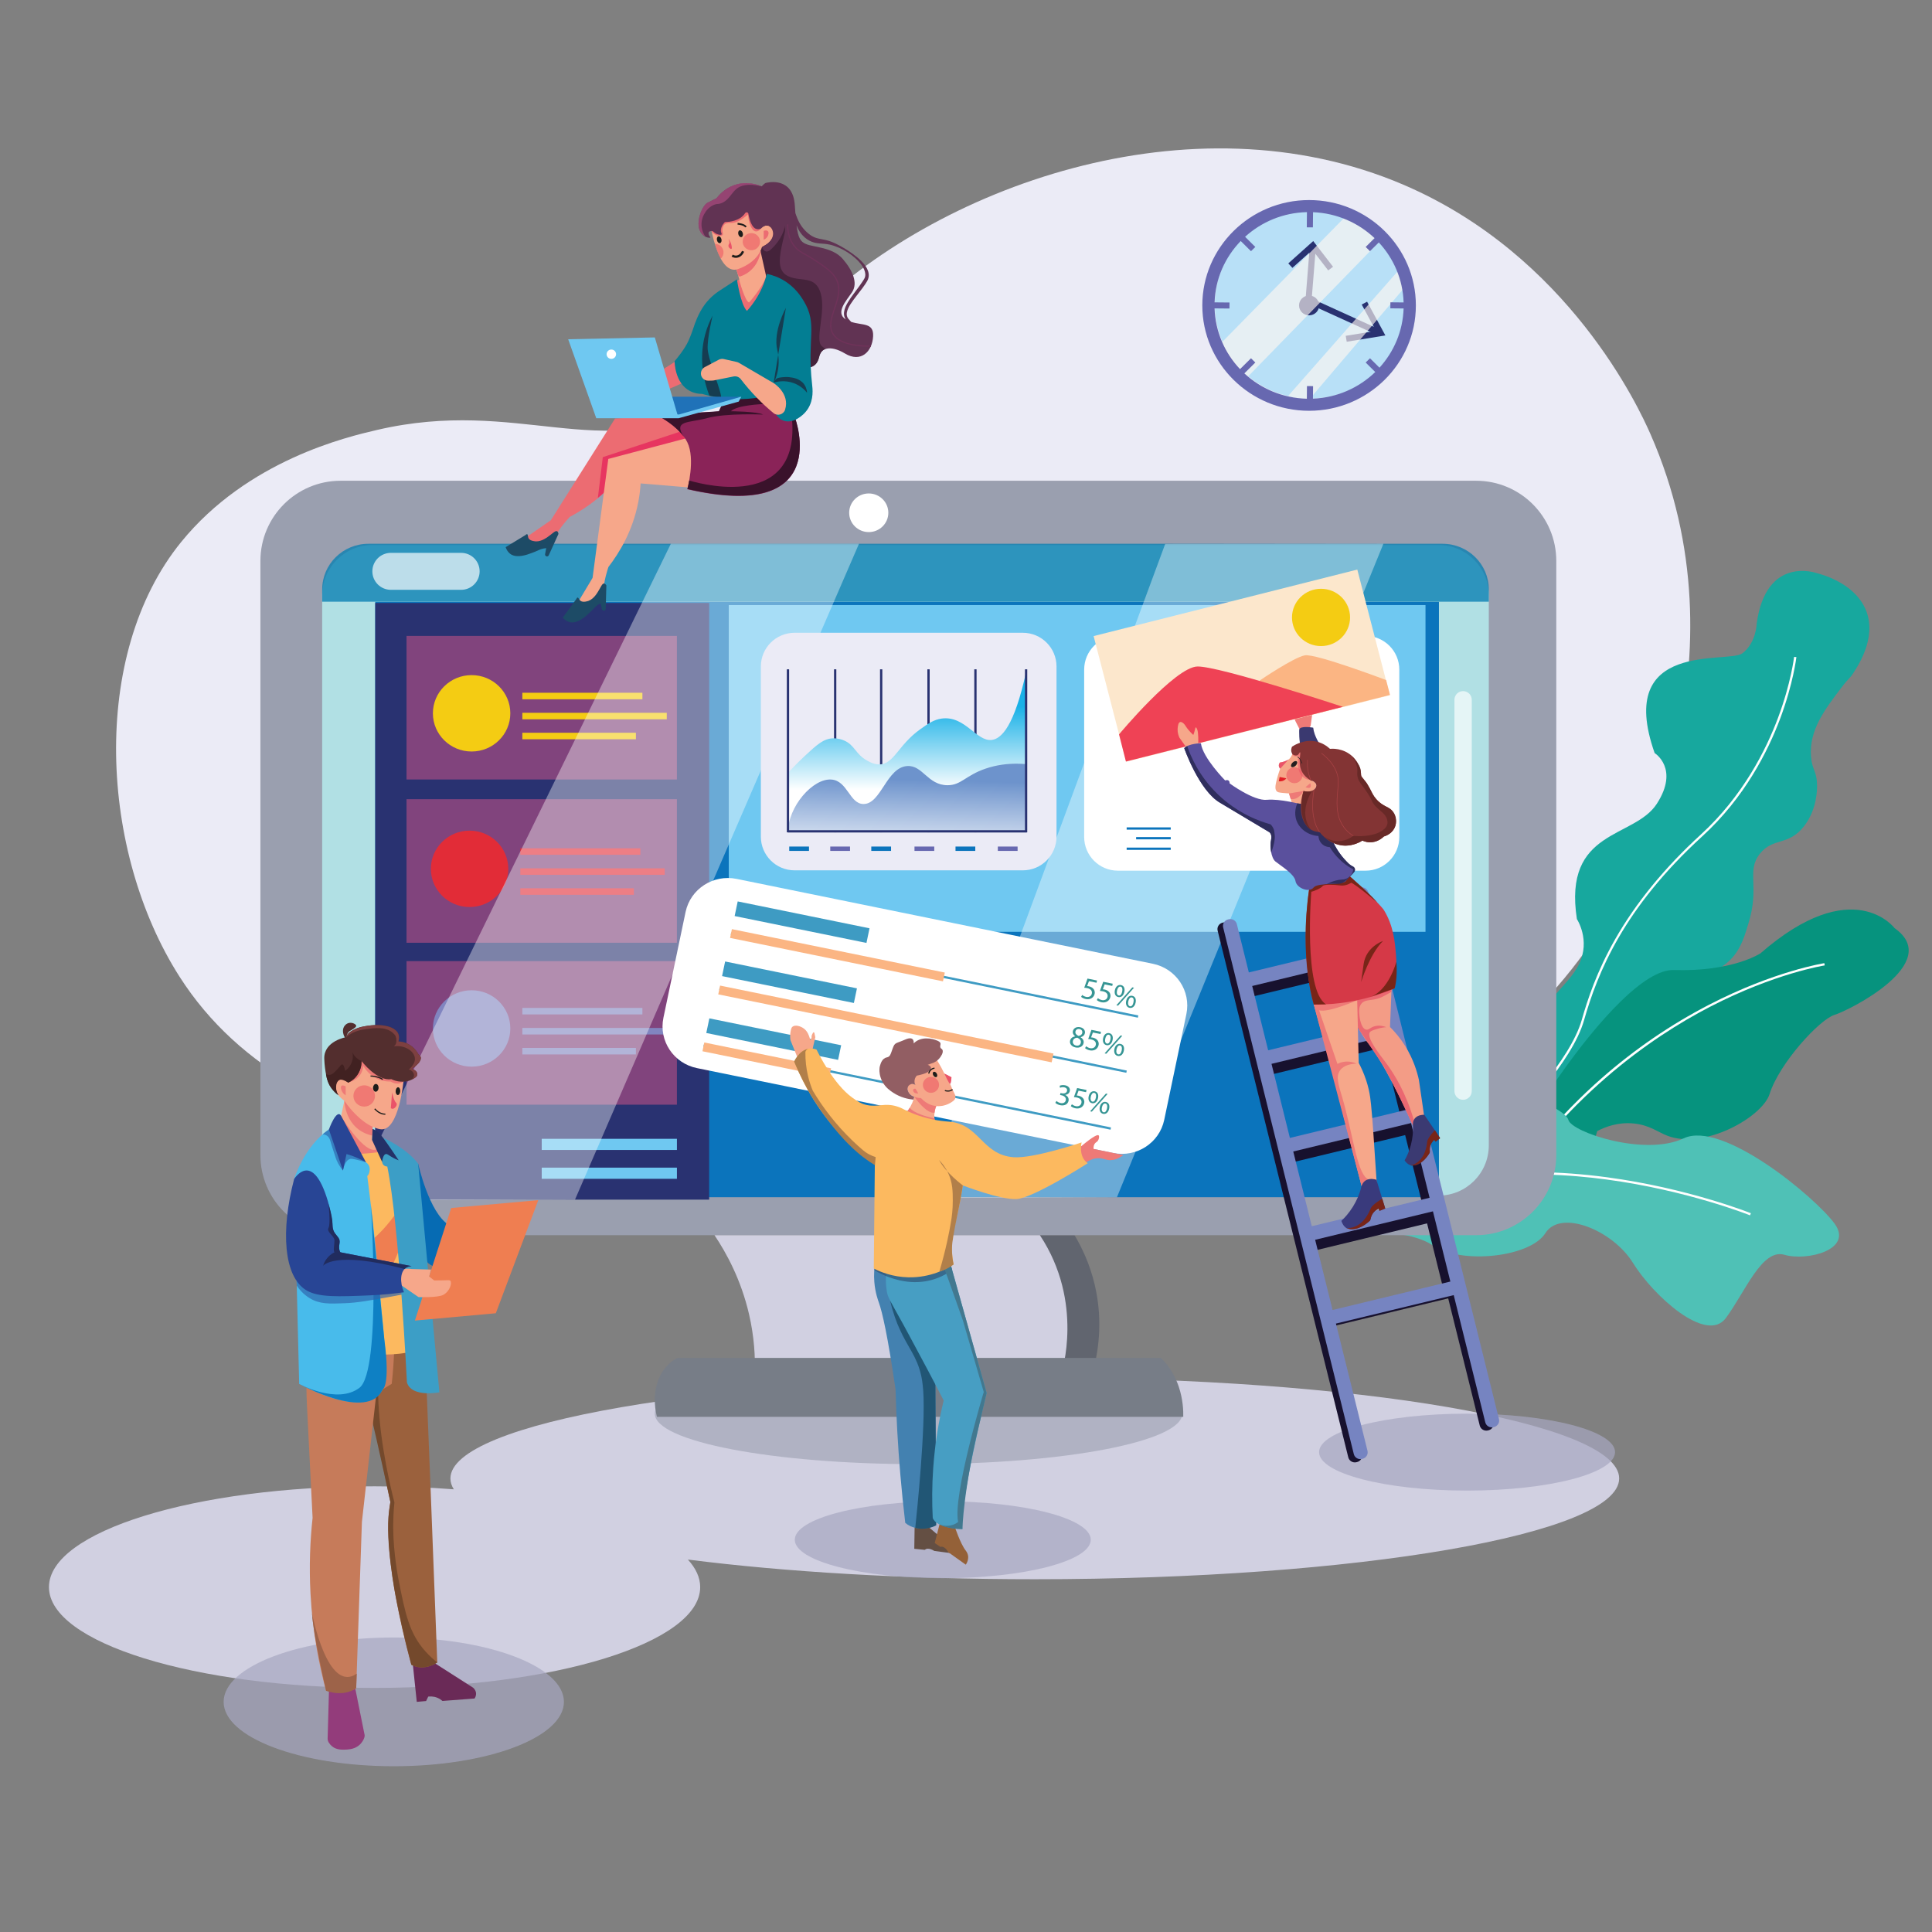 <?xml version="1.0" encoding="UTF-8"?> <svg xmlns="http://www.w3.org/2000/svg" xmlns:xlink="http://www.w3.org/1999/xlink" version="1.1" id="Layer_1" x="0px" y="0px" width="500px" height="500px" viewBox="0 0 500 500" xml:space="preserve"><rect x="0" y="0" width="500" height="500" fill="#808080" stroke="none"/> <path fill="#D1D0E1" d="M267.805,356.533c-83.525,0-151.236,11.68-151.236,26.086c0,0.951,0.298,1.892,0.875,2.816 c-6.564-0.509-13.432-0.778-20.504-0.778c-46.542,0-84.27,11.68-84.27,26.086c0,14.407,37.729,26.087,84.27,26.087 c46.541,0,84.269-11.68,84.269-26.087c0-2.472-1.111-4.864-3.188-7.131c25.111,3.2,56.166,5.094,89.784,5.094 c83.526,0,151.235-11.68,151.235-26.087C419.04,368.213,351.331,356.533,267.805,356.533"></path> <path fill="#EBEBF6" d="M317.307,302.765c7.98-1.231,68.266-11.612,100.976-69.02c4.481-7.863,34.643-62.799,8.83-121.461 c-2.805-6.374-20.998-46.104-63.896-64.473c-55.128-23.607-121.517,0.715-154.89,34.432c-9.731,9.832-12.668,16.434-24.542,22.772 c-28.348,15.133-49.468-2.292-86.185,6.25c-7.682,1.787-33.491,7.792-50.735,29.033c-23.668,29.152-21.026,80.165-0.414,112.443 c31.142,48.768,104.758,50.896,183.783,53.657C266.378,307.663,296.455,305.246,317.307,302.765"></path> <g opacity="0.7"> <g> <defs> <rect id="SVGID_1_" x="57.878" y="423.782" width="88.067" height="33.317"></rect> </defs> <clipPath id="SVGID_2_"> <use xlink:href="#SVGID_1_" overflow="visible"></use> </clipPath> <path clip-path="url(#SVGID_2_)" fill="#A7A7C1" d="M145.945,440.44c0,9.202-19.714,16.659-44.034,16.659 c-24.319,0-44.033-7.457-44.033-16.659c0-9.199,19.714-16.658,44.033-16.658C126.23,423.782,145.945,431.241,145.945,440.44"></path> </g> </g> <g opacity="0.6"> <g> <defs> <rect id="SVGID_3_" x="169.461" y="352.794" width="136.517" height="26.132"></rect> </defs> <clipPath id="SVGID_4_"> <use xlink:href="#SVGID_3_" overflow="visible"></use> </clipPath> <path clip-path="url(#SVGID_4_)" fill="#9A9FAF" d="M305.979,365.859c0,7.217-30.561,13.066-68.259,13.066 c-37.698,0-68.258-5.85-68.258-13.066c0-7.215,30.561-13.065,68.258-13.065C275.418,352.794,305.979,358.645,305.979,365.859"></path> </g> </g> <g opacity="0.7"> <g> <defs> <rect id="SVGID_5_" x="341.374" y="365.854" width="76.6" height="19.909"></rect> </defs> <clipPath id="SVGID_6_"> <use xlink:href="#SVGID_5_" overflow="visible"></use> </clipPath> <path clip-path="url(#SVGID_6_)" fill="#A7A7C1" d="M417.974,375.809c0,5.498-17.147,9.955-38.3,9.955 c-21.153,0-38.3-4.457-38.3-9.955s17.146-9.954,38.3-9.954C400.826,365.854,417.974,370.311,417.974,375.809"></path> </g> </g> <g opacity="0.7"> <g> <defs> <rect id="SVGID_7_" x="205.692" y="388.527" width="76.6" height="19.911"></rect> </defs> <clipPath id="SVGID_8_"> <use xlink:href="#SVGID_7_" overflow="visible"></use> </clipPath> <path clip-path="url(#SVGID_8_)" fill="#A7A7C1" d="M282.291,398.482c0,5.498-17.147,9.956-38.299,9.956 c-21.153,0-38.3-4.458-38.3-9.956c0-5.497,17.147-9.955,38.3-9.955C265.144,388.527,282.291,392.985,282.291,398.482"></path> </g> </g> <path fill="#17A89E" d="M470.171,148.321c0,0-13.112-4.732-15.55,13.095c0,0-0.063,4.825-3.657,7.641 c-3.594,2.817-33.112-3.629-22.743,25.839c0,0,6.464,3.989,0.568,13.115s-24.306,6.436-20.69,29.845c0,0,3.58,5.413,0.572,11.62 c-3.009,6.206-11.134,10.46-9.319,16.552c1.815,6.094-8.679,21.854-8.679,21.854l4.41,2.975c0,0,22.049-31.185,32.199-34.625 c7.248-2.457,15.378-2.698,20.557-7.875c2.891-2.889,3.816-6.748,4.556-9.057c3.182-9.945-0.581-13.753,3.066-18.358 c3.42-4.315,7.467-1.907,11.521-7.246c3.278-4.318,3.291-9.398,3.27-10.524c-0.07-3.725-1.265-3.811-1.559-7.294 c-0.58-6.863,3.565-12.296,7.907-17.982c2.053-2.688,1.965-2.066,3.035-3.714c1.518-2.329,6.651-10.214,2.686-17.491 C479.058,150.706,471.574,148.678,470.171,148.321"></path> <path fill="#06937E" d="M490.319,240.205c0,0-10.746-14.368-34.717,6.521c0,0-7.214,4.801-22.406,4.315 c-15.192-0.486-47.858,53.479-47.455,59.743l3.391,2.575c0,0,4.024-5.808,8.496-5.411c4.471,0.396,12.535-3.147,15.728-15.221 c2.143-1.124,5.387-2.355,9.387-1.978c4.11,0.389,6.258,2.218,8.765,3.177c9.685,3.705,24.592-4.9,26.455-10.782 c2.541-8.021,12.971-19.33,16.796-20.492S503.073,249.188,490.319,240.205"></path> <path fill="#FFFFFF" d="M392.54,289.206l-0.421-0.413c0.141-0.14,14.169-14.088,17.243-24.857 c1.517-5.303,3.862-12.461,8.609-20.813c5.374-9.455,12.842-18.584,22.193-27.135c10.905-9.971,16.892-21.94,19.99-30.225 c3.363-8.985,4.152-15.697,4.161-15.764l0.59,0.065c-0.009,0.067-0.803,6.836-4.188,15.884c-3.122,8.351-9.152,20.415-20.15,30.469 c-20.414,18.663-27.095,35.284-30.634,47.679C406.817,275.012,392.682,289.066,392.54,289.206"></path> <path fill="#FFFFFF" d="M387.011,312.374l-0.505-0.31c7.923-12.565,17.353-23.687,28.029-33.052 c8.541-7.493,17.896-13.887,27.802-19.002c16.872-8.714,29.679-10.723,29.806-10.742l0.09,0.58 c-0.128,0.019-12.855,2.017-29.646,10.692C427.094,268.547,404.877,284.037,387.011,312.374"></path> <path fill="#4FC1B6" d="M348.419,319.176c0,0,15.232-1.719,22.491,3.185c7.261,4.903,25.105,3.044,29.038-3.229 c3.932-6.274,17.444-0.753,22.66,7.706c5.216,8.458,19.026,21.048,24.047,14.267c5.019-6.779,9.328-18.069,15.155-16.366 c5.826,1.705,17.916-1.31,12.983-8.063c-4.933-6.751-28.974-26.846-39.061-22.078c-10.091,4.769-29.015-1.61-29.832-4.756 c-0.817-3.146-17.627-11.144-28.319-2.251c-10.69,8.893-13.455,9.871-17.841,9.917S337.446,309.56,348.419,319.176"></path> <path fill="#FFFFFF" d="M346.741,317.434l-0.335-0.483c9.776-6.571,21.475-10.815,34.771-12.615 c10.627-1.437,22.291-1.323,34.672,0.336c21.068,2.825,37.126,9.248,37.286,9.312l-0.225,0.543 c-0.16-0.063-16.158-6.462-37.157-9.276C396.397,302.655,368.713,302.665,346.741,317.434"></path> <path fill="#61656F" d="M269.122,319.664h8.966c1.848,3.09,3.938,7.393,5.218,12.789c2.366,9.97,0.711,18.367-0.559,22.879h-8.036 l-18.793-24.679L269.122,319.664z"></path> <path fill="#9A9FAF" d="M382.012,319.664H88.146c-11.461,0-20.752-9.291-20.752-20.753V145.17c0-11.461,9.291-20.752,20.752-20.752 h293.866c11.461,0,20.753,9.291,20.753,20.752v153.741C402.765,310.373,393.473,319.664,382.012,319.664"></path> <path fill="#B1E0E4" d="M372.303,309.417H96.378c-7.179,0-12.998-5.819-12.998-12.998V154.053c0-7.178,5.819-12.997,12.998-12.997 h275.924c7.178,0,12.998,5.819,12.998,12.997v142.366C385.301,303.598,379.48,309.417,372.303,309.417"></path> <rect x="97.113" y="155.76" fill="#0B74BC" width="275.281" height="154.077"></rect> <g opacity="0.78"> <g> <defs> <rect id="SVGID_9_" x="83.381" y="140.726" width="301.92" height="14.993"></rect> </defs> <clipPath id="SVGID_10_"> <use xlink:href="#SVGID_9_" overflow="visible"></use> </clipPath> <path clip-path="url(#SVGID_10_)" fill="#087FB2" d="M373.322,140.726H95.359c-6.616,0-11.978,5.292-11.978,11.82v3.172h301.92 v-3.172C385.301,146.018,379.938,140.726,373.322,140.726"></path> </g> </g> <rect x="97.113" y="156.047" fill="#293271" width="86.414" height="154.417"></rect> <g opacity="0.64"> <g> <defs> <rect id="SVGID_11_" x="105.208" y="164.577" width="69.977" height="37.162"></rect> </defs> <clipPath id="SVGID_12_"> <use xlink:href="#SVGID_11_" overflow="visible"></use> </clipPath> <rect x="105.207" y="164.577" clip-path="url(#SVGID_12_)" fill="#B24E83" width="69.978" height="37.161"></rect> </g> </g> <g opacity="0.64"> <g> <defs> <rect id="SVGID_13_" x="105.208" y="206.823" width="69.977" height="37.162"></rect> </defs> <clipPath id="SVGID_14_"> <use xlink:href="#SVGID_13_" overflow="visible"></use> </clipPath> <rect x="105.207" y="206.824" clip-path="url(#SVGID_14_)" fill="#B24E83" width="69.978" height="37.161"></rect> </g> </g> <g opacity="0.64"> <g> <defs> <rect id="SVGID_15_" x="105.208" y="248.733" width="69.977" height="37.163"></rect> </defs> <clipPath id="SVGID_16_"> <use xlink:href="#SVGID_15_" overflow="visible"></use> </clipPath> <rect x="105.207" y="248.733" clip-path="url(#SVGID_16_)" fill="#B24E83" width="69.978" height="37.163"></rect> </g> </g> <path fill="#FFFFFF" d="M229.899,132.705c0,2.761-2.27,5-5.067,5c-2.798,0-5.066-2.239-5.066-5c0-2.761,2.268-5,5.066-5 C227.629,127.706,229.899,129.944,229.899,132.705"></path> <path fill="#F4CC13" d="M132.07,184.603c0,5.459-4.485,9.886-10.018,9.886c-5.533,0-10.018-4.426-10.018-9.886 c0-5.459,4.485-9.884,10.018-9.884C127.584,174.718,132.07,179.144,132.07,184.603"></path> <rect x="135.184" y="179.287" fill="#F4CC13" width="31.068" height="1.684"></rect> <rect x="135.184" y="184.473" fill="#F4CC13" width="37.376" height="1.683"></rect> <rect x="135.184" y="189.637" fill="#F4CC13" width="29.388" height="1.683"></rect> <path fill="#8185C0" d="M132.07,266.166c0,5.457-4.485,9.884-10.018,9.884c-5.533,0-10.018-4.427-10.018-9.884 c0-5.461,4.485-9.887,10.018-9.887C127.584,256.279,132.07,260.705,132.07,266.166"></path> <rect x="135.184" y="260.849" fill="#8185C0" width="31.068" height="1.683"></rect> <rect x="135.184" y="266.035" fill="#8185C0" width="37.376" height="1.683"></rect> <rect x="135.184" y="271.199" fill="#8185C0" width="29.388" height="1.683"></rect> <path fill="#E22C37" d="M131.542,224.854c0,5.459-4.485,9.885-10.018,9.885s-10.017-4.425-10.017-9.885s4.484-9.885,10.017-9.885 S131.542,219.395,131.542,224.854"></path> <rect x="134.657" y="219.538" fill="#E22C37" width="31.067" height="1.683"></rect> <rect x="134.657" y="224.724" fill="#E22C37" width="37.376" height="1.683"></rect> <rect x="188.607" y="156.593" fill="#6FC8F1" width="180.309" height="84.56"></rect> <path fill="#FFFFFF" d="M353.417,225.33h-64.111c-4.817,0-8.724-3.906-8.724-8.723V173.3c0-4.818,3.906-8.723,8.724-8.723h64.111 c4.817,0,8.723,3.905,8.723,8.723v43.307C362.14,221.424,358.234,225.33,353.417,225.33"></path> <rect x="134.657" y="229.888" fill="#E22C37" width="29.387" height="1.683"></rect> <rect x="140.196" y="294.722" fill="#6FC8F1" width="34.989" height="2.89"></rect> <rect x="140.196" y="302.184" fill="#6FC8F1" width="34.989" height="2.89"></rect> <path fill="#D1D0E1" d="M184.907,319.664c3.056,4.558,6.863,11.474,8.943,20.454c1.357,5.861,1.624,11.072,1.49,15.214h79.371 c0,0,5.962-18.258-5.59-35.668H184.907z"></path> <path fill="#777D87" d="M175.403,351.424h125.019c1.066,1.005,3.277,3.375,4.658,7.507c1.074,3.216,1.182,6.106,1.146,7.75H170.029 c-0.186-0.658-1.531-5.683,0.716-10.414C172.283,353.028,174.62,351.789,175.403,351.424"></path> <g opacity="0.39"> <g> <defs> <rect id="SVGID_17_" x="90.468" y="140.726" width="131.836" height="169.968"></rect> </defs> <clipPath id="SVGID_18_"> <use xlink:href="#SVGID_17_" overflow="visible"></use> </clipPath> <path clip-path="url(#SVGID_18_)" fill="#FFFFFF" d="M173.616,140.726c-27.716,56.656-55.431,113.312-83.146,169.967 c19.446-0.077,38.894-0.152,58.341-0.229c24.499-56.58,48.997-113.159,73.495-169.739H173.616z"></path> </g> </g> <g opacity="0.39"> <g> <defs> <rect id="SVGID_19_" x="238.922" y="140.726" width="119.103" height="169.335"></rect> </defs> <clipPath id="SVGID_20_"> <use xlink:href="#SVGID_19_" overflow="visible"></use> </clipPath> <path clip-path="url(#SVGID_20_)" fill="#FFFFFF" d="M301.547,140.782l-62.625,169.278c16.715-0.075,33.431-0.149,50.148-0.224 c22.985-56.37,45.971-112.74,68.955-169.111C339.199,140.745,320.372,140.764,301.547,140.782"></path> </g> </g> <g opacity="0.68"> <g> <defs> <rect id="SVGID_21_" x="96.367" y="143.079" width="27.761" height="9.565"></rect> </defs> <clipPath id="SVGID_22_"> <use xlink:href="#SVGID_21_" overflow="visible"></use> </clipPath> <path clip-path="url(#SVGID_22_)" fill="#FFFFFF" d="M119.345,152.644h-18.196c-2.642,0-4.783-2.142-4.783-4.782 c0-2.641,2.141-4.782,4.783-4.782h18.196c2.641,0,4.782,2.141,4.782,4.782C124.127,150.502,121.986,152.644,119.345,152.644"></path> </g> </g> <g opacity="0.67"> <g> <defs> <rect id="SVGID_23_" x="376.404" y="178.859" width="4.488" height="105.767"></rect> </defs> <clipPath id="SVGID_24_"> <use xlink:href="#SVGID_23_" overflow="visible"></use> </clipPath> <path clip-path="url(#SVGID_24_)" fill="#FFFFFF" d="M378.647,284.626L378.647,284.626c-1.24,0-2.243-1.005-2.243-2.243v-101.28 c0-1.239,1.003-2.244,2.243-2.244c1.239,0,2.243,1.004,2.243,2.244v101.28C380.891,283.621,379.887,284.626,378.647,284.626"></path> </g> </g> <path fill="#EBEBF6" d="M264.702,225.243h-59.071c-4.818,0-8.723-3.905-8.723-8.723v-44.036c0-4.817,3.905-8.723,8.723-8.723h59.071 c4.817,0,8.723,3.906,8.723,8.723v44.036C273.425,221.338,269.52,225.243,264.702,225.243"></path> <rect x="227.749" y="173.218" fill="#293271" width="0.594" height="42.191"></rect> <rect x="240.002" y="173.218" fill="#293271" width="0.594" height="42.191"></rect> <rect x="252.144" y="173.218" fill="#293271" width="0.594" height="42.191"></rect> <rect x="215.845" y="173.218" fill="#293271" width="0.594" height="42.191"></rect> <g> <defs> <path id="SVGID_25_" d="M256.715,191.49c-1.961,0.264-3.662-1.259-5.604-2.782c-2.025-1.587-4.313-3.175-7.432-2.739 c-2.035,0.284-3.45,1.291-5.516,2.76c-5.736,4.081-6.805,9.074-10.611,9.104c-1.593,0.012-2.92-0.873-3.261-1.063 c-2.928-1.633-3.104-4.029-5.977-5.186c-0.369-0.148-1.398-0.551-2.738-0.505c-2.442,0.084-4.138,1.62-7.43,4.689 c-1.956,1.823-4.138,4.158-4.139,4.158c0,0-0.029,5.43-0.083,15.483h61.628v-41.499 C262.502,187.911,259.194,191.157,256.715,191.49"></path> </defs> <clipPath id="SVGID_26_"> <use xlink:href="#SVGID_25_" overflow="visible"></use> </clipPath> <linearGradient id="SVGID_27_" gradientUnits="userSpaceOnUse" x1="-2088.14" y1="1811.33" x2="-2087.979" y2="1811.33" gradientTransform="matrix(4.882 377.601 377.601 -4.882 -673530.5 797511.75)"> <stop offset="0" style="stop-color:#19B1E7"></stop> <stop offset="0.358" style="stop-color:#FFFFFF"></stop> <stop offset="1" style="stop-color:#FFFFFF"></stop> </linearGradient> <polygon clip-path="url(#SVGID_26_)" fill="url(#SVGID_27_)" points="265.542,173.114 266.089,215.403 203.935,216.206 203.389,173.917 "></polygon> </g> <g> <defs> <path id="SVGID_28_" d="M255.075,198.916c-5.254,1.792-6.316,4.322-9.891,4.298c-5.125-0.033-6.395-5.255-10.422-4.965 c-5.348,0.385-6.729,9.85-11.286,9.83c-3.618-0.017-4.1-5.988-8.276-6.331c-4.834-0.397-11.275,7.028-11.275,13.662h61.628v-17.66 c-0.739-0.063-1.581-0.109-2.499-0.109C260.766,197.641,257.987,197.922,255.075,198.916"></path> </defs> <clipPath id="SVGID_29_"> <use xlink:href="#SVGID_28_" overflow="visible"></use> </clipPath> <linearGradient id="SVGID_30_" gradientUnits="userSpaceOnUse" x1="-2088.334" y1="1811.352" x2="-2088.174" y2="1811.352" gradientTransform="matrix(-11.267 377.922 377.922 11.267 -707844.75 769017.25)"> <stop offset="0" style="stop-color:#6D93CC"></stop> <stop offset="0.371" style="stop-color:#FFFFFF"></stop> <stop offset="1" style="stop-color:#FFFFFF"></stop> </linearGradient> <polygon clip-path="url(#SVGID_29_)" fill="url(#SVGID_30_)" points="266.083,197.657 265.498,217.245 203.396,215.394 203.979,195.806 "></polygon> </g> <rect x="203.628" y="173.218" fill="#293271" width="0.593" height="42.191"></rect> <rect x="203.925" y="214.86" fill="#293271" width="61.8" height="0.586"></rect> <rect x="265.256" y="173.218" fill="#293271" width="0.594" height="42.191"></rect> <rect x="204.253" y="219.087" fill="#0B74BC" width="5.115" height="1.128"></rect> <rect x="214.87" y="219.087" fill="#6768B0" width="5.116" height="1.128"></rect> <rect x="225.488" y="219.087" fill="#0B74BC" width="5.115" height="1.128"></rect> <rect x="236.669" y="219.087" fill="#6768B0" width="5.115" height="1.128"></rect> <rect x="247.287" y="219.087" fill="#0B74BC" width="5.115" height="1.128"></rect> <rect x="258.238" y="219.087" fill="#6768B0" width="5.115" height="1.128"></rect> <rect x="291.577" y="214.123" fill="#0B74BC" width="11.406" height="0.586"></rect> <rect x="294.027" y="216.633" fill="#0B74BC" width="8.956" height="0.586"></rect> <rect x="291.577" y="219.358" fill="#0B74BC" width="11.406" height="0.586"></rect> <path fill="#613353" d="M220.262,83.294l-0.11-0.131l-0.106-0.129l-0.052-0.064l-0.025-0.032l-0.012-0.017l-0.001-0.001l0.014,0.019 c0.01,0.014,0.019,0.03,0.025,0.047c0.013,0.034,0.019,0.072,0.016,0.104l-0.107-0.226c-0.296-0.262-0.527-0.571-0.656-0.91 c-0.125-0.341-0.142-0.715-0.078-1.09c0.063-0.376,0.201-0.752,0.372-1.118c0.168-0.367,0.379-0.726,0.602-1.077 c0.446-0.705,0.968-1.377,1.485-2.057c0.521-0.678,1.056-1.354,1.576-2.05c0.26-0.349,0.513-0.705,0.756-1.071 c0.118-0.186,0.238-0.37,0.35-0.562l0.085-0.143c0.028-0.047,0.055-0.093,0.083-0.153c0.053-0.114,0.112-0.226,0.158-0.342 c0.184-0.47,0.243-0.991,0.172-1.475c-0.066-0.484-0.231-0.935-0.444-1.343c-0.212-0.41-0.469-0.786-0.752-1.131 c-0.282-0.348-0.586-0.671-0.905-0.977c-0.313-0.31-0.649-0.593-0.985-0.874c-0.336-0.28-0.685-0.544-1.039-0.799 c-1.415-1.023-2.906-1.927-4.501-2.692c-0.799-0.378-1.66-0.691-2.538-0.893c-0.881-0.208-1.746-0.304-2.47-0.545 c-0.365-0.121-0.706-0.275-1.037-0.468c-0.082-0.048-0.162-0.104-0.245-0.154c-0.082-0.05-0.161-0.106-0.24-0.164 c-0.157-0.114-0.318-0.225-0.463-0.355c-0.602-0.495-1.151-1.068-1.636-1.72c-0.478-0.656-0.869-1.391-1.194-2.16 c-0.193-0.46-0.361-0.934-0.518-1.414c-0.047-0.621-0.095-1.292-0.144-2.02c-0.49-7.315-6.761-5.952-7.529-5.757 c-0.054,0.014-0.103,0.036-0.148,0.067c-0.452,0.315-2.949,2.258-3.762,7.245c-0.896,5.49,3.022,5.144,2.152,11.688 c-0.87,6.544-1.518,4.82-1.376,11.557c0.141,6.737,2.32,0.946,5.355,3.403c3.035,2.457,5.694,11.023,7.637,12.792 c1.942,1.77,3.653-0.054,4.015-1.94c0.363-1.885,2.674-3.056,6.679-0.651c4.003,2.405,7.036-0.426,7.24-4.478 C226.144,83.423,223.217,84.276,220.262,83.294 M220.51,75.617c1.57-2.338,0.208-5.573-2.408-8.607 c-2.615-3.033-7.505-3.004-9.499-3.851c-1.431-0.606-2.035-1.504-2.455-4.837c0.13,0.324,0.275,0.644,0.435,0.96 c0.82,1.623,2.312,3.037,4.229,3.518c0.468,0.118,0.934,0.172,1.375,0.208c0.443,0.034,0.864,0.061,1.28,0.104 c0.832,0.084,1.647,0.252,2.45,0.528c1.61,0.54,3.135,1.38,4.5,2.401c0.675,0.521,1.321,1.081,1.879,1.71 c0.285,0.311,0.542,0.642,0.775,0.982c0.235,0.339,0.435,0.697,0.586,1.063c0.312,0.729,0.404,1.507,0.111,2.151 c-0.036,0.081-0.084,0.158-0.124,0.237c-0.017,0.037-0.047,0.082-0.075,0.126l-0.081,0.133c-0.107,0.177-0.227,0.351-0.34,0.526 c-0.232,0.349-0.477,0.694-0.722,1.041c-0.987,1.383-2.095,2.714-3,4.232c-0.445,0.758-0.864,1.576-0.985,2.522 c-0.057,0.469-0.016,0.977,0.181,1.434c0.074,0.172,0.167,0.332,0.275,0.479C216.106,80.938,218.991,77.881,220.51,75.617"></path> <path fill="#45233B" d="M200.252,55.115c1.121,0.711,2.517,1.87,2.862,3.566c0.177,0.867,0,1.481-0.236,2.491 c-0.977,4.205-1.675,7.367-0.273,9.216c0.386,0.511,0.759,0.819,1.554,1.17c3.206,1.412,6.909-0.346,8.263,4.434 c1.354,4.781-1.638,12.025,0.286,13.604c1.923,1.578,0.889,0.75,0.889,0.75s-1.158,0.103-1.665,2.258 c-0.506,2.155-2.146,2.708-3.285,2.466c-1.141-0.241-7.623-11.699-7.623-11.909c0-0.211-5.563-11.645-5.563-11.645l-2.424-12.466 C193.038,59.051,197.545,50.972,200.252,55.115"></path> <path fill="#F6A78A" d="M190.141,68.287l1.158,3.889c0.021,0.059,0.045,0.16,0.001,0.25c-0.113,0.234-0.545,0.125-0.925,0.362 c-0.124,0.078-0.294,0.225-0.428,0.527c0.574,1.159,0.761,2.127,0.828,2.787c0.168,1.65-0.3,2.671,0.306,4.281 c0.268,0.71,0.401,1.065,0.702,1.203c1.501,0.694,5.519-3.086,6.855-7.59c0.049-0.168,0.088-0.309,0.113-0.408l-2.106-9.382 c-0.027-0.118-0.101-0.22-0.205-0.285c-1.083-0.674-2.58-0.778-3.311-0.57C191.474,63.822,190.243,65.813,190.141,68.287"></path> <path fill="#EC6C72" d="M191.3,72.427c0,0,1.519,5.644,2.566,5.849c0,0,3.571-3.994,4.422-6.759l1.964,3.38l-1.258,7.316 c0,0-10.792-0.95-10.792-1.23c0-0.281,2.173-8.193,2.173-8.193L191.3,72.427z"></path> <path fill="#EC6C72" d="M196.849,65.187c-0.168,1.04-1.066,4.904-5.234,6.345c-0.246,0.085-0.514-0.053-0.587-0.3l-0.62-2.081 c-0.015-0.052-0.021-0.105-0.018-0.159c0.064-0.893,0.777-8.569,6.289-4.23C196.809,64.864,196.875,65.025,196.849,65.187"></path> <path fill="#EC6C72" d="M190.963,119.589c-8.944-0.695-17.889-1.39-26.834-2.085c-0.726,1.353-1.586,2.757-2.606,4.178 c-4.432,6.172-9.926,9.896-14.059,12.089c0,0-2.917,3.043-3.809,5.311c-0.892,2.267-8.003,3.13-11.286,2.591l10.175-7.018 l16.629-26.342l31.509-1.835c0.644,1.315,1.687,3.901,1.596,7.274C192.209,116.328,191.506,118.354,190.963,119.589"></path> <path fill="#E73560" d="M176.021,111.707l-20.017,6.607l-1.28,10.56c2.333-1.929,4.686-4.313,6.797-7.254 c1.021-1.421,1.88-2.826,2.606-4.178c3.352,0.261,6.703,0.521,10.054,0.781l6.896-3.774 C181.079,114.448,181.277,109.972,176.021,111.707"></path> <path fill="#F6A78A" d="M189.699,127.098c-7.968-0.663-15.936-1.325-23.905-1.988c-0.093,1.528-0.284,3.158-0.616,4.868 c-1.44,7.43-4.876,13.067-7.716,16.752c0,0-1.376,3.963-1.234,6.391c0.14,2.428-5.968,6.123-9.182,6.974l6.312-10.548l4.067-30.774 c10.803-2.864,21.607-5.729,32.411-8.593c0,0.001,2.078,5.078,2.018,9.472C191.829,121.399,191.455,123.965,189.699,127.098"></path> <path fill="#1D4B66" d="M150.175,155.446c0.681,0.603,2.073,0.08,2.162,0.045c1.395-0.542,2.264-2.061,2.844-3.077 c0.412-0.719,0.713-1.426,1.147-1.408c0.126,0.004,0.348,0.074,0.599,0.508l-0.171,6.068c-0.007,0.234-0.179,0.428-0.413,0.464 c-0.265,0.042-0.52-0.132-0.577-0.393l-0.332-1.534c-0.472,0.234-0.813,0.482-1.038,0.666c-0.438,0.358-0.59,0.6-1.294,1.295 c0,0-0.251,0.249-0.669,0.635c-0.948,0.876-2.875,2.657-4.801,2.334c-0.381-0.064-1.161-0.277-1.995-1.203 c1.171-1.604,2.342-3.208,3.513-4.812c0.068-0.171,0.18-0.378,0.333-0.388C149.729,154.631,149.84,155.15,150.175,155.446"></path> <path fill="#1D4B66" d="M136.763,139.252c0.395,0.815,1.883,0.859,1.978,0.861c1.499,0.028,2.893-1.045,3.824-1.764 c0.66-0.509,1.212-1.046,1.607-0.866c0.115,0.052,0.292,0.2,0.355,0.696l-2.518,5.538c-0.097,0.213-0.332,0.328-0.562,0.273 c-0.261-0.062-0.429-0.319-0.379-0.582l0.29-1.542c-0.526,0.038-0.938,0.138-1.217,0.222c-0.544,0.165-0.779,0.33-1.7,0.706 c0,0-0.329,0.134-0.864,0.333c-1.216,0.45-3.688,1.365-5.342,0.337c-0.328-0.203-0.965-0.695-1.375-1.866 c1.705-1.038,3.41-2.076,5.116-3.113c0.129-0.131,0.313-0.281,0.457-0.233C136.668,138.332,136.569,138.854,136.763,139.252"></path> <path fill="#F6A78A" d="M183.739,57.226c-0.013,0.056-0.017,0.112-0.008,0.168c0.167,1.169,2.15,14.153,7.363,12.218 c4.688-1.741,5.81-4.705,6.032-5.506c0.037-0.132,0.133-0.238,0.258-0.294c2.118-0.948,3.164-2.702,2.796-3.966 c-0.061-0.21-0.286-0.836-1.21-1.369c-0.041-0.023-0.084-0.041-0.13-0.05c-0.209-0.047-0.609-0.101-1.071,0.042 c-0.206,0.063-0.379,0.152-0.522,0.247c-0.251,0.164-0.586,0.05-0.686-0.23c-1.767-4.936-6.202-7.198-9.117-6.194 C184.84,53.188,183.907,56.539,183.739,57.226"></path> <path fill="#EC6C72" d="M184.237,60.017c0.25,0.288,0.817,0.844,1.668,0.968c0.249,0.036,0.878,0.128,1.122-0.193 c0.225-0.296-0.122-0.624-0.071-1.371c0.007-0.111,0.07-0.901,0.569-1.354c0.517-0.468,1.29-0.383,1.604-0.369 c0.94,0.044,2.366-0.327,4.452-2.214c0.193,2.589,1.037,4.292,2.03,4.402c0.557,0.062,1.093-0.384,1.354-0.77 c0.849-1.254,0.002-3.641-2.102-5.969c0,0-4.737-0.105-4.915,0c-0.178,0.105-4.345,1.934-4.452,2.074 c-0.107,0.141-2.778,2.144-2.778,2.144c0.251,0.297,0.521,0.657,0.78,1.084C183.845,59.022,184.078,59.563,184.237,60.017"></path> <path fill="#613353" d="M185.474,51.252c-0.021,0.028-0.046,0.053-0.074,0.075c-0.052,0.042-0.1,0.061-0.11,0.065 c-0.709,0.298-1.363,0.715-2.073,1.013c-1.447,0.606-3.303,5.087-1.988,7.513c0.115,0.211,0.514,0.946,1.34,1.35 c0.587,0.287,1.226,0.327,1.277,0.196c0.042-0.106-0.226-0.237-0.395-0.668c-0.028-0.072-0.058-0.164-0.071-0.277 c-0.009-0.069-0.031-0.252,0.022-0.385c0.104-0.259,0.525-0.389,0.856-0.341c0.332,0.047,0.408,0.244,0.781,0.505 c0.652,0.457,1.551,0.586,1.71,0.354c0.066-0.097-0.021-0.218-0.095-0.432c-0.319-0.918,0.237-1.967,0.805-2.612 c0.087-0.1,0.213-0.159,0.348-0.16c0.773-0.005,3.623-0.168,5.038-2.287c0.229-0.344,0.766-0.245,0.835,0.161 c0.323,1.875,1.139,4.604,3.127,3.893c0.059-0.022,0.112-0.057,0.157-0.101c0.313-0.305,1.719-1.537,2.658-0.104 c1.01,1.539,0.316,3.508-2.059,4.707c-0.228,0.116-0.32,0.392-0.197,0.614c0.168,0.304,0.445,0.657,0.855,0.742 c0.601,0.125,1.156-0.396,1.428-0.65c5.253-4.931,3.425-10.381,3.425-10.381c-1.119-3.337-3.997-4.884-4.768-5.298 c-0.566-0.305-4.776-2.515-9.104-0.504C187.355,49.1,186.14,50.407,185.474,51.252"></path> <path fill="#8A2358" d="M205.782,108.313c0,0,10.011,27.043-27.899,18.299c0,0,2.133-7.772,0-12.146 c-2.133-4.372-8.1-7.125-8.1-7.125s13.622-0.593,16.358-0.863l1.549-3.347C187.69,103.131,198.068,93.253,205.782,108.313"></path> <path fill="#3A122B" d="M205.794,108.247c-0.301-0.587-0.606-1.137-0.915-1.65c0.027,0.696,0.069,1.449,0.128,2.265 c1.799,24.607-26.636,15.49-26.636,15.49c-0.238,1.323-0.477,2.194-0.477,2.194C215.805,135.291,205.794,108.247,205.794,108.247"></path> <path fill="#3A122B" d="M197.481,107.289c-1.496-0.812-8.335-0.858-8.335-0.858c1.55-1.619,8.335-1.858,8.335-1.858 s-2.447-2.945-4.163-4.467c-3.342,0.7-5.735,2.978-5.735,2.978l-1.549,3.347c-2.486,0.244-13.949,0.757-16.033,0.849 c0.016,0.066,0.033,0.133,0.049,0.199c1.173,0.599,4.823,2.624,6.929,5.608h0c-2.815-4.399,1.212-3.561,6.075-4.893 C187.917,106.862,197.481,107.289,197.481,107.289"></path> <path fill="#EC6C72" d="M178.066,90.952c0,0,3.619-1.282,5.184,1.191c1.564,2.475-3.782,5.869-8.542,7.84 c-4.76,1.969-7.272,3.496-7.272,3.496l-0.975-4.876C166.461,98.603,177.104,92.56,178.066,90.952"></path> <path fill="#037E93" d="M207.986,77.869c-0.626-1.034-2.206-3.642-5.429-5.461c-0.888-0.501-2.263-1.148-4.097-1.53 c-0.42,1.646-1.167,3.801-2.546,6.087c-0.856,1.417-1.768,2.576-2.6,3.495c-1.636-1.511-2.595-8.164-2.595-8.164l-4.578,2.981 c-1.925,1.284-3.091,2.632-3.773,3.563c-1.691,2.311-2.598,5.063-2.844,5.83c-0.538,1.669-1.117,3.008-1.313,3.455 c-0.964,2.193-3.098,4.732-3.62,5.344c-0.002,0.235,0.033,5.689,4.002,7.745c1.107,0.573,2.224,0.728,3.12,0.729 c2.138,0.637,5.028,1.26,8.479,1.35c4.624,0.12,8.395-0.765,10.887-1.566c-0.07,1.847-0.14,3.693-0.209,5.54 c0.212,0.355,0.707,1.061,1.617,1.479c1.913,0.88,3.826-0.349,3.953-0.433c0.747-0.448,1.811-1.223,2.626-2.483 c1.587-2.453,1.239-5.198,1.094-6.478C208.81,87.432,211.695,83.992,207.986,77.869"></path> <polygon fill="#6FC8F1" points="191.854,102.664 191.176,103.932 175.607,108.241 169.219,105.453 "></polygon> <path fill="#163D51" d="M184.427,81.669c0,0-1.425,5.779-1.282,8.661c0.143,2.883,3.855,11.705,3.459,12.67 c-1.005-0.199-2.01-0.399-3.014-0.598c-1.135-2.925-2.953-8.96-1.087-15.868C183.01,84.662,183.702,83.039,184.427,81.669"></path> <path fill="#F6A78A" d="M203.177,106.031c-0.4,1.262-1.973,1.723-3,0.874c-1.377-1.14-2.828-2.455-4.296-3.962 c-1.62-1.664-3.001-3.295-4.17-4.817c-0.437-0.569-1.164-0.838-1.872-0.696l-5.124,1.028c-0.106,0.021-0.213,0.033-0.321,0.037 l-1.069,0.03c-1.288,0.036-2.231-1.187-1.852-2.401l0.01-0.033c0.146-0.468,0.475-0.861,0.914-1.091l3.619-1.905 c0.399-0.21,0.862-0.271,1.303-0.172l3.351,0.754c0.19,0.042,0.372,0.114,0.54,0.212l8.992,5.25 C200.202,99.137,204.515,101.817,203.177,106.031"></path> <path fill="#2072B8" d="M175.737,107.265l16.117-4.601h-22.828c-4.121,1.557-8.242,3.115-12.363,4.673 C163.021,107.313,169.379,107.289,175.737,107.265"></path> <path fill="#6FC8F1" d="M147.043,87.795l7.273,20.446h21.292c-2.046-6.972-4.093-13.943-6.139-20.915 C161.993,87.482,154.518,87.639,147.043,87.795"></path> <path fill="#EA5369" d="M188.574,61.917c-0.064,0.028,0.386,0.662,0.146,1.132c-0.064,0.125-0.221,0.323-0.202,0.611 c0,0.014,0.005,0.068,0.019,0.125c0.093,0.375,0.573,0.728,0.761,0.63c0.248-0.128,0.004-1.044-0.152-1.484 C188.932,62.324,188.626,61.894,188.574,61.917"></path> <path fill="#1D1D1B" d="M192.233,60.334c0.13,0.48-0.021,0.938-0.339,1.022c-0.317,0.084-0.681-0.237-0.812-0.717 c-0.13-0.481,0.021-0.938,0.338-1.022C191.739,59.533,192.103,59.854,192.233,60.334"></path> <path fill="#1D1D1B" d="M186.711,61.912c0.111,0.485-0.059,0.937-0.379,1.008c-0.321,0.072-0.671-0.263-0.782-0.749 c-0.111-0.485,0.059-0.937,0.38-1.008C186.25,61.091,186.6,61.427,186.711,61.912"></path> <path fill="#1D1D1B" d="M190.453,66.725c-0.479,0-0.871-0.172-1.125-0.326l0.31-0.5c0.206,0.124,0.534,0.266,0.924,0.235 c0.621-0.048,1.191-0.522,1.455-1.207l0.556,0.208c-0.345,0.895-1.115,1.516-1.963,1.582 C190.556,66.723,190.504,66.725,190.453,66.725"></path> <path fill="#1D1D1B" d="M192.837,58.858c-0.223-0.453-1.324-0.689-1.966-0.732l0.03-0.438c0.196,0.013,1.929,0.15,2.336,0.978 L192.837,58.858z"></path> <g opacity="0.53"> <g> <defs> <rect id="SVGID_31_" x="192.209" y="60.326" width="4.498" height="4.438"></rect> </defs> <clipPath id="SVGID_32_"> <use xlink:href="#SVGID_31_" overflow="visible"></use> </clipPath> <path clip-path="url(#SVGID_32_)" fill="#EA505E" d="M196.604,63.203c-0.368,1.17-1.628,1.824-2.813,1.461 c-1.186-0.364-1.849-1.607-1.48-2.776c0.368-1.17,1.628-1.823,2.814-1.46C196.31,60.791,196.972,62.033,196.604,63.203"></path> </g> </g> <g opacity="0.53"> <g> <defs> <rect id="SVGID_33_" x="185.016" y="63.106" width="2.229" height="3.853"></rect> </defs> <clipPath id="SVGID_34_"> <use xlink:href="#SVGID_33_" overflow="visible"></use> </clipPath> <path clip-path="url(#SVGID_34_)" fill="#EA505E" d="M185.016,63.106c0.39,1.323,0.885,2.688,1.496,3.853 c0.286-0.256,0.509-0.587,0.631-0.978c0.368-1.169-0.294-2.412-1.48-2.776C185.448,63.139,185.23,63.108,185.016,63.106"></path> </g> </g> <path fill="#EC6C72" d="M197.641,59.754v2.288c0.189-0.075,0.784-0.338,1.068-0.969c0.063-0.137,0.404-0.895,0-1.266 C198.469,59.586,198.042,59.575,197.641,59.754"></path> <path fill="#6F3259" d="M225.391,89.742c-5.394-0.003-8.762-1.146-10.01-3.395c-1.09-1.963-0.335-4.196,0.464-6.56 c0.87-2.569,1.769-5.225,0.317-7.716c-0.964-1.656-2.702-2.828-5.106-4.45c-1.013-0.683-1.843-1.145-2.575-1.552 c-1.264-0.703-2.178-1.211-3.05-2.324c-1.156-1.473-1.741-3.384-1.741-5.678h0.297c0,2.228,0.565,4.078,1.679,5.499 c0.835,1.065,1.727,1.562,2.961,2.248c0.737,0.41,1.574,0.875,2.597,1.565c2.345,1.583,4.198,2.833,5.197,4.546 c1.517,2.605,0.597,5.326-0.293,7.956c-0.778,2.302-1.514,4.476-0.486,6.327c1.193,2.148,4.474,3.239,9.75,3.242V89.742z"></path> <g opacity="0.64"> <g> <defs> <rect id="SVGID_35_" x="180.771" y="47.365" width="16.372" height="13.903"></rect> </defs> <clipPath id="SVGID_36_"> <use xlink:href="#SVGID_35_" overflow="visible"></use> </clipPath> <path clip-path="url(#SVGID_36_)" fill="#B24E83" d="M197.143,48.244c-3.594-0.869-5.457-0.233-6.5,0.598 c-1.453,1.156-2.134,3.338-4.435,3.884c-0.557,0.131-0.527,0.006-1.033,0.148c-1.958,0.552-3.558,2.769-3.629,5.056 c-0.049,1.566,0.632,2.765,1.023,3.339c-0.278-0.155-0.733-0.455-1.112-0.977c-0.546-0.753-0.619-1.53-0.665-2.03 c-0.061-0.65,0.02-1.133,0.101-1.626c0.042-0.249,0.195-1.109,0.659-2.135c0.035-0.078,0.292-0.638,0.733-1.264 c0.17-0.24,0.335-0.445,0.594-0.635c0.13-0.095,0.205-0.127,0.553-0.298c0.712-0.35,0.458-0.241,1.263-0.631 c0.186-0.09,0.44-0.214,0.747-0.359c0.303-0.411,0.751-0.952,1.373-1.504c0.503-0.447,1.859-1.558,3.793-2.109 C193.673,46.827,196.343,47.89,197.143,48.244"></path> </g> </g> <path fill="#163D51" d="M203.384,79.682c0,0-3.392,6.061-2.216,10.938c1.175,4.877-0.965,8.517-0.965,8.517"></path> <path fill="#163D51" d="M200.267,99.019c0.67-0.205,2.733-0.742,5.104,0.118c1.913,0.693,3.033,1.938,3.49,2.51 c-0.074-1.164-0.529-1.892-0.774-2.223c-1.119-1.51-3.044-1.726-3.875-1.818c-0.667-0.075-1.19-0.027-1.763,0.026 c-1.034,0.096-1.322,0.266-1.469,0.369C200.546,98.309,200.354,98.751,200.267,99.019"></path> <path fill="#FFFFFF" d="M159.438,91.667c0,0.667-0.548,1.208-1.225,1.208s-1.224-0.542-1.224-1.208c0-0.667,0.548-1.208,1.224-1.208 S159.438,90.999,159.438,91.667"></path> <path fill="#17112E" d="M315.125,240.863l33.809,136.294c0.229,0.923,1.172,1.487,2.106,1.262l0.158-0.038 c0.936-0.226,1.507-1.156,1.277-2.079l-8.166-32.919l30.484-7.363l8.166,32.92c0.229,0.922,1.171,1.486,2.105,1.261l0.158-0.037 c0.935-0.227,1.507-1.157,1.277-2.08L352.693,231.79c-0.23-0.922-1.173-1.487-2.107-1.261l-0.157,0.038 c-0.935,0.226-1.506,1.156-1.277,2.079l3.1,12.499l-30.483,7.364l-3.101-12.5c-0.229-0.922-1.173-1.486-2.107-1.26l-0.157,0.038 C315.469,239.01,314.896,239.941,315.125,240.863 M353.032,250.929l4.126,16.639l-30.483,7.362l-4.127-16.639L353.032,250.929z M332.302,297.611l-4.755-19.17l30.483-7.363l4.756,19.17L332.302,297.611z M363.656,293.761l4.797,19.339l-30.483,7.361 l-4.797-19.338L363.656,293.761z M343.349,342.142l-4.507-18.167l30.483-7.363l4.506,18.168L343.349,342.142z"></path> <path fill="#7684C1" d="M316.554,240.018l33.811,136.295c0.229,0.923,1.172,1.486,2.105,1.261l0.158-0.038 c0.935-0.225,1.507-1.156,1.278-2.079l-8.167-32.918l30.484-7.364l8.167,32.921c0.229,0.921,1.171,1.486,2.105,1.26l0.157-0.037 c0.936-0.227,1.507-1.157,1.277-2.08l-33.808-136.293c-0.229-0.922-1.173-1.486-2.107-1.261l-0.156,0.038 c-0.935,0.226-1.507,1.156-1.279,2.078l3.102,12.5l-30.484,7.363l-3.101-12.5c-0.229-0.921-1.172-1.486-2.107-1.26l-0.156,0.038 C316.897,238.166,316.325,239.096,316.554,240.018 M354.552,247.812l4.128,16.638l-30.484,7.363l-4.128-16.639L354.552,247.812z M333.822,294.493l-4.756-19.17l30.483-7.362l4.756,19.171L333.822,294.493z M365.178,290.643l4.797,19.34l-30.484,7.362 l-4.797-19.339L365.178,290.643z M344.869,339.026l-4.509-18.17l30.485-7.363l4.507,18.169L344.869,339.026z"></path> <path fill="#EE7A77" d="M335.96,187.999c0,0-1.263-2.283-1.385-3.188c-0.121-0.907,0.091-0.858,0.521-0.321 c0.43,0.537,1.026,1.052,1.026,1.052s0.523-1.297,0.68-2.773c0.037-0.977,0.389-1.676,0.82-1.745 c0.441-0.071,0.874,0.536,1.15,0.925c0.302,0.422,0.789,1.262,0.872,2.592c-0.15,1.104-0.302,2.207-0.452,3.31 C339.193,187.85,337.344,191.187,335.96,187.999"></path> <polygon fill="#FCE7CC" points="291.456,197.149 359.695,179.938 351.268,147.405 283.029,164.617 "></polygon> <path fill="#FBB583" d="M326.05,176.088c0,0,8.823-6.006,11.663-6.489c2.841-0.482,21.019,6.399,21.019,6.399l0.996,3.847 l-33.341,8.41L326.05,176.088z"></path> <path fill="#EF4255" d="M289.606,190.057c0,0,14.549-17.471,20.294-17.569s37.629,10.435,37.629,10.435l-56.142,14.16 L289.606,190.057z"></path> <path fill="#F6A78A" d="M340.064,204.414c1.068,1.848,0.416,4.105-1.184,4.999c-1.283,0.717-3.036,0.475-4.245-0.654 c-0.348-1.136-0.694-2.272-1.043-3.408C333.593,205.351,336.59,199.306,340.064,204.414"></path> <path fill="#F6A78A" d="M336.828,193.636c-1.845,1.005-2.407,1.569-2.56,1.903c-0.036,0.08-0.186,0.445-0.542,0.801 c0,0.001-0.152,0.153-0.347,0.29c-0.683,0.484-1.973,0.685-2.152,0.712c-0.071,0.09-0.243,0.333-0.259,0.683 c-0.023,0.502,0.291,0.838,0.35,0.899c-0.175,0.458-0.422,1.143-0.654,1.991c-0.528,1.912-0.874,3.212-0.249,3.866 c0.255,0.268,0.566,0.322,1.523,0.42c1.011,0.104,2.337,0.216,3.919,0.282c0.496-0.258,0.992-0.517,1.489-0.774 c0.334,0.11,0.887,0.239,1.55,0.146c0.38-0.053,0.8-0.112,1.168-0.442c0.357-0.323,0.684-0.921,0.502-1.435 c-0.062-0.174-0.244-0.515-0.588-0.695c-0.173-0.09-0.353-0.122-0.358-0.214c-0.002-0.059,0.068-0.097,0.332-0.301 c0.087-0.067,0.158-0.123,0.206-0.162c1.6-2.075,1.624-4.747,0.245-6.385C339.154,193.736,337.208,193.646,336.828,193.636"></path> <path fill="#F6A78A" d="M310.117,192.309c0,0,0.06-2.6-0.254-3.459c-0.314-0.86-0.479-0.721-0.612-0.048 c-0.132,0.671-0.422,1.4-0.422,1.4s-1.068-0.915-1.895-2.155c-0.488-0.853-1.125-1.313-1.539-1.18 c-0.427,0.137-0.528,0.874-0.594,1.345c-0.071,0.511-0.112,1.478,0.433,2.697c0.647,0.912,1.294,1.823,1.941,2.735 C307.176,193.643,310.372,195.768,310.117,192.309"></path> <path fill="#3A3970" d="M341.713,192.849c0,0-1.611-2.231-1.856-4.527c0,0-3.41-0.614-3.618,0.508c0,0-0.153,3.361,0.59,4.807 c0.744,1.446,3.711,4.982,3.711,4.982S345.486,200.716,341.713,192.849"></path> <path fill="#EE7A77" d="M334.437,195.285c0,0,0.563,0.799,1.577,0.325c0,0-1.182,5.966,3.221,6.26c4.402,0.294,0-7.297,0-7.297 S334.919,191.733,334.437,195.285"></path> <path fill="#F39C86" d="M360.133,255.926l-0.4,9.857c1.232,1.219,2.671,2.879,4.001,5.041c2.034,3.308,2.996,6.455,3.478,8.663 c0.614,4.223,1.229,8.445,1.844,12.667c0.322,0.618,0.644,1.234,0.966,1.853c-0.234,0.378-0.604,0.98-1.058,1.725 c-0.784,1.289-1.153,2.08-1.997,3.015c-0.544,0.604-0.815,0.906-1.012,0.838c-0.33-0.113-0.441-1.279,0.635-6.135 c-0.463-1.098-0.847-1.979-1.082-2.521c0,0-5.668-12.979-10.651-19.928c-0.306-0.426-0.541-0.728-0.541-0.728 c-0.384-0.488-0.552-0.64-1.113-1.47c-3.553-5.245-4.705-10.764-5.087-14.851C348.667,250.569,351.714,248.235,360.133,255.926"></path> <path fill="#EB6871" d="M360.108,255.866c-0.007,0.798-0.008,0.828-0.008,0.828s-1.624,0.94-2.637,1.412 c-2.208,1.03-4.078,0.335-5.155,1.661c-0.689,0.85-0.587,1.967-0.48,3.11c0.018,0.191,0.33,3.284,1.71,3.584 c0.711,0.156,1.05-0.577,2.297-0.896c1.153-0.293,2.225-0.012,2.938,0.264c-0.593,0.044-1.459,0.156-2.457,0.475 c-0.952,0.304-1.509,0.481-1.765,0.791c-1.1,1.337,2.667,6.026,3.99,7.773c2.388,3.161,5.278,7.941,7.356,14.981l-0.26,1.384 c0,0-5.46-12.158-8.394-16.56c-2.931-4.401-6.431-9.53-6.431-9.53l-0.216-7.056c0.598-0.247,1.226-0.483,1.884-0.704 C355.256,256.451,357.857,256.027,360.108,255.866"></path> <path fill="#F6A78A" d="M340.014,259.98c1.357,4.919,2.716,9.839,4.072,14.759l8.509,33.053c0,0,1.72,2.975,3.229,2.647 c0.062-0.012,0.16-0.036,0.26-0.103c0.473-0.307,0.411-1.157,0.393-1.431c-1.183-17.94-1.28-18.987-1.476-21.081 c-0.242-2.615-0.356-4.95-1.421-8.196c-0.653-1.992-1.41-3.55-1.943-4.547c-0.181-7.427-0.362-14.855-0.543-22.285 C351.093,252.797,341.175,245.828,340.014,259.98"></path> <path fill="#EE7A77" d="M351.24,258.869c0,0-7.605,3.324-9.867,2.586c1.587,4.626,3.172,9.255,4.757,13.882 c0.368-0.188,0.833-0.376,1.389-0.492c1.63-0.34,2.993,0.155,3.597,0.422c-1.266,0.041-3.234,0.308-4.274,1.688 c-1.242,1.648-0.399,3.887,0.499,6.959c2.827,9.65,3.745,19.061,6.407,21.083c0.249,0.188,1.776,1.261,1.518,1.889 c-0.063,0.155-0.177,0.226-0.177,0.226l-2.492,0.682l-12.582-47.812C340.014,259.98,348.409,253.965,351.24,258.869"></path> <path fill="#D53947" d="M338.775,230.337c0,0-2.524,15.901,1.238,29.644c3.901,0.035,8.882-0.346,14.414-1.892 c2.414-0.674,4.581-1.472,6.493-2.298c0.352-2.104,0.658-5.1,0.36-8.667c-0.282-3.371-0.634-7.577-3.165-11.655 c0,0-0.999-1.607-8.751-8.64C349.365,226.829,337.927,223.265,338.775,230.337"></path> <path fill="#782518" d="M356.488,233.62c0,0-5.482-4.669-6.814-5.167c0,0-1.229,0.914-2.833,0.703 c-1.603-0.211-4.202-0.351-4.559,0.176c-0.354,0.527-2.256,1.344-2.921,1.44c0,0-2.062,25.599,3.813,29.143l-3.161,0.065 c0,0-3.82-11.838-1.238-29.644l2.082-4.407l5.485-0.694l3.022,1.592C349.365,226.829,354.596,231.328,356.488,233.62"></path> <path fill="#3B3A72" d="M365.691,291.784c0.016,1.157-0.084,2.718-0.55,4.498c-0.444,1.695-1.08,3.053-1.632,4.032 c0.675,0.982,1.409,1.236,1.705,1.314c0.344,0.021,0.833,0.012,1.375-0.158c2.1-0.655,3.439-3.206,3.439-3.206 s0.011-0.124,0.03-0.352c-0.003-0.027-0.009-0.069-0.015-0.12c-0.03-0.261-0.037-0.59,0.03-0.959 c0.181-0.989,0.779-1.631,1.061-1.897l0.383,0.458l1.141-0.93l-4.053-5.96C368.606,288.505,365.161,288.294,365.691,291.784"></path> <path fill="#393A7C" d="M352.146,307.812c-0.355,1.201-0.959,2.789-2.013,4.487c-1.003,1.616-2.096,2.822-2.981,3.666 c0.384,1.228,1.063,1.721,1.345,1.894c0.348,0.128,0.858,0.271,1.476,0.264c2.382-0.022,4.588-2.246,4.588-2.246 s0.051-0.124,0.144-0.354c0.006-0.029,0.014-0.074,0.023-0.13c0.054-0.279,0.152-0.622,0.34-0.984 c0.505-0.968,1.33-1.445,1.706-1.634l0.249,0.593l1.479-0.605l-2.286-7.438C356.215,305.324,352.714,304.03,352.146,307.812"></path> <path fill="#5A509D" d="M336.898,208.182c0,0-5.618-1.522-9.041-1.191c-3.422,0.33-9.633-4.253-9.633-4.253s0.098-1.198-1.16-0.763 c0,0-5.77-5.82-6.273-9.613c0,0-3.126,0.019-4.313,1.264c0,0,3.849,11.027,9.298,14.143l12.688,7.578c0,0,0.831,0.498,0.492,1.997 c-0.337,1.499-0.085,4.635,1.156,5.639c1.242,1.003,4.875,3.203,5.161,5.035c0.285,1.832,3.542,3.097,4.677,1.68 s7.579-0.501,8.393-1.743c0.814-1.241,3.594-2.828,1.635-3.789c-1.958-0.96-5.899-6.3-5.833-9.611 C344.212,211.243,351.997,203.793,336.898,208.182"></path> <path fill="#2F2E5D" d="M335.739,207.896c-0.203,0.467-1.004,2.441-0.153,4.601c0.86,2.179,3.061,3.686,5.628,3.866 c0.009,0.194,0.084,1.429,1.141,2.25c0.723,0.562,1.503,0.619,1.786,0.626c0.672,1.095,1.362,1.936,1.917,2.537 c1.575,1.709,3.078,2.603,3.446,2.816c0.278,0.162,0.516,0.286,0.681,0.369c0,0.063-0.002,0.167-0.019,0.294 c-0.132,0.999-0.965,1.855-1.863,2.196c-0.449,0.17-0.814,0.174-1.056,0.185c-0.889,0.041-2.185,0.277-3.898,1.18 c0.17-0.025,0.424-0.06,0.732-0.086c1.267-0.109,1.854,0.051,2.44-0.001c0.568-0.05,1.353-0.319,2.256-1.307 c0.396-0.357,0.803-0.755,1.212-1.197c0.206-0.222,0.401-0.441,0.583-0.659c0.03-0.058,0.194-0.396,0.05-0.792 c-0.165-0.447-0.592-0.592-0.646-0.609c-0.163-0.086-0.34-0.195-0.524-0.33c-0.279-0.205-0.5-0.416-0.67-0.602 c-0.616-0.608-1.299-1.365-1.973-2.287c-0.687-0.937-1.207-1.83-1.603-2.61C345.207,218.337,343.961,208.786,335.739,207.896"></path> <path fill="#833434" d="M336.442,194.697c0.279,0.057-0.463,2.442,0.23,4.407c0.491,1.396,1.615,2.319,2.617,2.919 c0.188,0.027,0.576,0.111,0.915,0.42c0.133,0.121,0.384,0.351,0.437,0.714c0.058,0.392-0.15,0.703-0.229,0.823 c-0.575,0.866-1.873,0.874-2.084,0.875c-0.416,0.003-0.757-0.077-0.981-0.146c-1.401,4.298-0.625,8.216,1.717,9.859 c0.634,0.446,1.444,0.73,2.47,0.782c0.285,0.39,2.558,3.397,6.437,3.499c2.263,0.059,3.934-0.901,4.61-1.344 c0.408,0.202,0.978,0.413,1.674,0.468c2.081,0.165,3.58-1.203,3.891-1.498c0.131-0.036,2.354-0.677,2.977-2.778 c0.515-1.734-0.284-3.705-1.998-4.744c-1.922-0.903-2.927-1.995-3.491-2.83c-0.671-0.992-0.903-1.895-2.05-3.581 c-0.508-0.748-0.976-1.324-1.288-1.691c-0.013-0.493-0.137-3.106-2.327-5.13c-2.381-2.197-5.321-1.969-5.771-1.926 c-0.555-0.515-2.14-1.843-4.477-2.036c-1.742-0.145-3.157,0.403-3.73,0.632c-0.696,0.278-1.238,0.597-1.612,0.844 c-0.09,0.192-0.372,0.866-0.091,1.565c0.072,0.178,0.166,0.323,0.259,0.438c0.287,0.178,0.718,0.379,1.114,0.245 C336.178,195.309,336.299,194.669,336.442,194.697"></path> <path fill="#231F20" d="M335.314,198.145c-0.384,0.38-0.876,0.51-1.098,0.292c-0.221-0.219-0.088-0.703,0.297-1.083 c0.385-0.379,0.875-0.51,1.096-0.291C335.831,197.281,335.698,197.766,335.314,198.145"></path> <path fill="#E21F26" d="M331.169,201.079l1.736,0.354c-0.122,0.151-0.297,0.329-0.532,0.478c-0.593,0.375-1.181,0.318-1.423,0.278 C331.024,201.819,331.098,201.449,331.169,201.079"></path> <g opacity="0.53"> <g> <defs> <rect id="SVGID_37_" x="332.905" y="198.562" width="4.186" height="4.129"></rect> </defs> <clipPath id="SVGID_38_"> <use xlink:href="#SVGID_37_" overflow="visible"></use> </clipPath> <path clip-path="url(#SVGID_38_)" fill="#EA505E" d="M337.091,200.626c0,1.14-0.936,2.065-2.093,2.065 c-1.155,0-2.093-0.925-2.093-2.065c0-1.141,0.938-2.065,2.093-2.065C336.155,198.562,337.091,199.486,337.091,200.626"></path> </g> </g> <path fill="#F4CC13" d="M349.396,159.79c0,4.095-3.364,7.415-7.515,7.415s-7.515-3.32-7.515-7.415s3.364-7.416,7.515-7.416 S349.396,155.695,349.396,159.79"></path> <path fill="#EA5369" d="M333.463,196.565c-0.715,0.787-1.43,1.574-2.145,2.36c0,0-0.763-0.639-0.091-1.582 c0.4-0.055,0.726-0.142,0.966-0.218c0.257-0.082,0.452-0.165,0.562-0.211C333.044,196.792,333.282,196.667,333.463,196.565"></path> <path fill="#EE7A77" d="M339.113,202.691l-1.247,1.02C337.866,203.711,339.719,204.624,339.113,202.691"></path> <path fill="#231F20" d="M336.907,197.587c-0.674-1.65-1.146-1.591-1.151-1.59l-0.035-0.142c0.061-0.016,0.599-0.097,1.324,1.678 L336.907,197.587z"></path> <path fill="#EE7A77" d="M337.347,204.71l-3.754,0.64l0.436,1.425C334.028,206.775,335.901,207.327,337.347,204.71"></path> <path fill="#A94245" d="M339.165,201.897c-0.403-0.948-0.674-1.942-0.803-2.958c-0.097-0.757-0.113-1.528-0.052-2.292l0.148,0.012 c-0.062,0.753-0.045,1.514,0.051,2.261c0.127,1.002,0.395,1.984,0.792,2.92L339.165,201.897z"></path> <path fill="#A94245" d="M341.478,215.4c-0.029-0.031-2.841-3.251-1.486-10.999l0.146,0.024c-1.341,7.67,1.422,10.846,1.45,10.877 L341.478,215.4z"></path> <path fill="#A94245" d="M352.553,217.575c-7.301-2.868-6.797-8.69-6.43-12.941c0.075-0.871,0.146-1.693,0.146-2.416 c0-4.217-4.271-7.175-4.313-7.205l0.083-0.121c0.045,0.03,4.378,3.032,4.378,7.325c0,0.729-0.071,1.554-0.146,2.428 c-0.363,4.206-0.861,9.965,6.335,12.792L352.553,217.575z"></path> <path fill="#682927" d="M349.732,195.518c0.522,0.646,1.182,1.652,1.455,2.992c0.235,1.158-0.06,1.383,0.127,2.426 c0.262,1.458,0.988,1.861,2.543,4.216c1.527,2.312,0.972,2.142,1.925,3.269c1.356,1.604,2.76,2.03,3.198,3.676 c0.161,0.612,0.098,1.021,0.043,1.244c-0.235,0.94-1.052,1.463-1.64,1.828c-0.317,0.197-1.268,0.751-3.276,1.054 c-0.917,0.139-2.255,0.255-3.893,0.092c-0.29,0.235-2.232,1.754-4.9,1.303c-2.243-0.379-3.494-1.898-3.781-2.266 c2.039,2.394,4.716,3.531,6.734,3.5c2.095-0.033,3.819-0.995,3.819-0.995c0.21-0.118,0.379-0.225,0.489-0.299 c0.425,0.188,1.395,0.544,2.631,0.389c1.627-0.205,2.637-1.163,2.938-1.47c0.245-0.062,1.85-0.487,2.7-2.104 c0.841-1.596,0.299-3.114,0.208-3.352c-0.125-0.321-0.361-0.821-0.813-1.295c-0.729-0.765-1.425-0.839-2.501-1.547 c-0.392-0.257-0.96-0.682-1.565-1.354c-0.128-0.151-0.324-0.39-0.541-0.699c-0.545-0.778-0.644-1.172-1.145-2.099 c-0.482-0.892-0.725-1.338-1.139-1.817c-0.488-0.565-0.835-0.77-1.055-1.355c-0.2-0.539-0.146-1.002-0.137-1.17 C352.204,198.94,351.791,197.698,349.732,195.518"></path> <path fill="#682927" d="M339.543,204.719c0,0-3.714,5.402-0.309,9.964c0,0-3.761-1.874-1.888-9.973 C337.347,204.71,338.637,205.051,339.543,204.719"></path> <path fill="#782518" d="M357.919,243.53c0,0-4.381,1.408-5.022,6.028l-0.641,4.62C352.256,254.179,354.393,247.01,357.919,243.53"></path> <path fill="#782518" d="M361.381,248.855c0,0-1.931,7.59-6.953,9.234l6.493-2.296C360.921,255.793,361.74,253.257,361.381,248.855"></path> <path fill="#782518" d="M354.748,312.731c-0.427,1.055-2.139,5.157-6.252,5.127c0.348,0.128,0.858,0.271,1.476,0.264 c2.382-0.022,4.588-2.246,4.588-2.246s0.051-0.124,0.144-0.353c0.006-0.03,0.014-0.075,0.023-0.131 c0.054-0.279,0.152-0.622,0.34-0.984c0.505-0.968,1.329-1.445,1.706-1.634l0.249,0.593l1.479-0.605l-0.78-2.54l0,0 C357.721,310.222,355.175,311.679,354.748,312.731"></path> <path fill="#782518" d="M369.36,295.475c-0.111,1.055-0.593,5.174-4.256,6.148c0.342,0.031,0.831,0.034,1.377-0.121 c2.113-0.602,3.509-3.146,3.509-3.146s0.014-0.125,0.038-0.354c-0.003-0.029-0.007-0.071-0.012-0.123 c-0.023-0.266-0.023-0.598,0.053-0.971c0.201-0.995,0.814-1.628,1.102-1.89l0.371,0.475l1.162-0.906l-1.34-2.102h-0.001 C371.363,292.486,369.473,294.418,369.36,295.475"></path> <path fill="#2F2E5D" d="M307.248,193.083L307.248,193.083c-0.298,0.149-0.563,0.328-0.771,0.544c0,0,3.849,11.027,9.298,14.143 l12.688,7.579c0,0,0.831,0.497,0.492,1.997c-0.185,0.82-0.193,2.126,0.04,3.307c0.941-2.583,1.006-3.961,0.875-4.747 c-0.079-0.472-0.07-0.821-0.16-1.107c-0.222-0.702-0.624-1.187-0.891-1.458c-2.779-0.771-8.491-2.756-13.749-7.873 C310.27,200.794,308.156,195.754,307.248,193.083"></path> <path fill="#B8E0F7" d="M363.633,78.865c0,13.42-11.026,24.3-24.626,24.3s-24.626-10.879-24.626-24.3s11.026-24.3,24.626-24.3 c2.099,0,4.136,0.259,6.08,0.746C355.747,57.983,363.633,67.515,363.633,78.865"></path> <polygon fill="#293271" points="339.342,78.926 337.767,78.804 338.965,63.848 340.54,63.97 "></polygon> <polygon fill="#293271" points="343.736,69.982 339.647,64.686 334.472,69.321 333.411,68.167 339.86,62.39 344.993,69.038 "></polygon> <polygon fill="#293271" points="356.535,86.751 338.823,78.686 339.483,77.271 357.196,85.336 "></polygon> <polygon fill="#293271" points="348.528,88.446 348.271,86.91 356.101,85.627 352.409,78.815 353.802,78.081 358.531,86.809 "></polygon> <path fill="#293271" d="M341.392,79.043c0,1.418-1.162,2.567-2.6,2.567s-2.603-1.149-2.603-2.567c0-1.417,1.165-2.567,2.603-2.567 S341.392,77.626,341.392,79.043"></path> <g opacity="0.65"> <g> <defs> <rect id="SVGID_39_" x="316.37" y="56.241" width="40.738" height="41.132"></rect> </defs> <clipPath id="SVGID_40_"> <use xlink:href="#SVGID_39_" overflow="visible"></use> </clipPath> <path clip-path="url(#SVGID_40_)" fill="#FFF8F1" d="M348.01,56.24l-31.639,32.207c0,0,1.409,5.063,6.68,8.926l34.058-34.982 C357.108,62.39,352.563,57.519,348.01,56.24"></path> </g> </g> <g opacity="0.65"> <g> <defs> <rect id="SVGID_41_" x="333.411" y="69.982" width="29.855" height="33.207"></rect> </defs> <clipPath id="SVGID_42_"> <use xlink:href="#SVGID_41_" overflow="visible"></use> </clipPath> <path clip-path="url(#SVGID_42_)" fill="#FFF8F1" d="M361.935,69.982l-28.523,32.446c0,0,2.562,0.92,5.596,0.737l24.26-28.498 C363.267,74.667,363.176,72.619,361.935,69.982"></path> </g> </g> <path fill="#6768B0" d="M338.792,51.776c-15.236,0-27.634,12.232-27.634,27.267c0,15.036,12.397,27.268,27.634,27.268 s27.632-12.232,27.632-27.268C366.424,64.008,354.028,51.776,338.792,51.776 M357.009,95.155l-2.456-2.435l-1.119,1.099l2.481,2.462 c-4.195,4.06-9.86,6.643-16.126,6.893l0.032-3.243l-1.58-0.015l-0.032,3.272c-6.246-0.145-11.921-2.611-16.172-6.556l2.836-2.813 l-1.119-1.099l-2.831,2.809c-3.931-4.145-6.4-9.653-6.592-15.718l3.852,0.037l0.016-1.559l-3.866-0.037 c0.2-6.146,2.738-11.718,6.765-15.877l2.657,2.635l1.119-1.098l-2.648-2.627c4.234-3.849,9.843-6.247,16.008-6.384l-0.04,3.933 l1.579,0.015l0.039-3.933c6.165,0.25,11.751,2.762,15.922,6.715l-2.299,2.281l1.119,1.098l2.283-2.264 c3.827,4.122,6.225,9.555,6.417,15.528l-3.422-0.033l-0.015,1.558l3.437,0.033C363.06,85.708,360.73,91.06,357.009,95.155"></path> <path fill="#FFFFFF" d="M288.093,298.393l-107.715-21.966c-6.045-1.231-9.933-7.066-8.684-13.032l5.732-27.371 c1.25-5.965,7.163-9.801,13.208-8.569l107.714,21.963c6.045,1.233,9.933,7.068,8.685,13.033l-5.733,27.372 C300.052,295.788,294.138,299.624,288.093,298.393"></path> <g opacity="0.78"> <g> <defs> <rect id="SVGID_43_" x="189.117" y="241.315" width="105.481" height="22.058"></rect> </defs> <clipPath id="SVGID_44_"> <use xlink:href="#SVGID_43_" overflow="visible"></use> </clipPath> <polygon clip-path="url(#SVGID_44_)" fill="#087FB2" points="294.479,263.373 189.117,241.888 189.237,241.315 294.599,262.799 "></polygon> </g> </g> <g opacity="0.78"> <g> <defs> <rect id="SVGID_45_" x="186.129" y="255.578" width="105.481" height="22.058"></rect> </defs> <clipPath id="SVGID_46_"> <use xlink:href="#SVGID_45_" overflow="visible"></use> </clipPath> <polygon clip-path="url(#SVGID_46_)" fill="#087FB2" points="291.492,277.636 186.13,256.15 186.25,255.578 291.611,277.062 "></polygon> </g> </g> <polygon fill="#FBB583" points="244.036,253.969 188.94,242.733 189.416,240.461 244.512,251.696 "></polygon> <polygon fill="#FBB583" points="272.165,274.936 185.881,257.342 186.356,255.069 272.641,272.664 "></polygon> <g opacity="0.78"> <g> <defs> <rect id="SVGID_47_" x="190.125" y="233.286" width="34.907" height="10.743"></rect> </defs> <clipPath id="SVGID_48_"> <use xlink:href="#SVGID_47_" overflow="visible"></use> </clipPath> <polygon clip-path="url(#SVGID_48_)" fill="#087FB2" points="224.24,244.029 190.125,237.073 190.918,233.286 225.032,240.242 "></polygon> </g> </g> <g opacity="0.78"> <g> <defs> <rect id="SVGID_49_" x="186.871" y="248.828" width="34.908" height="10.745"></rect> </defs> <clipPath id="SVGID_50_"> <use xlink:href="#SVGID_49_" overflow="visible"></use> </clipPath> <polygon clip-path="url(#SVGID_50_)" fill="#087FB2" points="220.984,259.572 186.871,252.615 187.664,248.829 221.777,255.785 "></polygon> </g> </g> <g opacity="0.78"> <g> <defs> <rect id="SVGID_51_" x="182.046" y="270.302" width="105.481" height="22.057"></rect> </defs> <clipPath id="SVGID_52_"> <use xlink:href="#SVGID_51_" overflow="visible"></use> </clipPath> <polygon clip-path="url(#SVGID_52_)" fill="#087FB2" points="287.408,292.359 182.046,270.875 182.166,270.302 287.527,291.785 "></polygon> </g> </g> <polygon fill="#FBB583" points="214.611,278.757 181.796,272.064 182.272,269.793 215.086,276.484 "></polygon> <g opacity="0.78"> <g> <defs> <rect id="SVGID_53_" x="182.787" y="263.553" width="34.906" height="10.743"></rect> </defs> <clipPath id="SVGID_54_"> <use xlink:href="#SVGID_53_" overflow="visible"></use> </clipPath> <polygon clip-path="url(#SVGID_54_)" fill="#087FB2" points="216.899,274.296 182.786,267.34 183.58,263.552 217.693,270.508 "></polygon> </g> </g> <path fill="#369594" d="M283.782,254.333l-1.964-0.401l-0.473,1.266c0.123,0.01,0.236,0.017,0.428,0.055 c0.396,0.082,0.773,0.248,1.052,0.5c0.356,0.31,0.598,0.815,0.464,1.457c-0.209,0.992-1.165,1.573-2.281,1.344 c-0.563-0.113-1.006-0.367-1.219-0.573l0.283-0.489c0.188,0.17,0.576,0.412,1.042,0.508c0.659,0.133,1.311-0.175,1.452-0.855 c0.131-0.658-0.216-1.218-1.246-1.428c-0.292-0.06-0.529-0.076-0.725-0.092l0.845-2.371l2.465,0.502L283.782,254.333z"></path> <path fill="#369594" d="M287.849,255.162l-1.966-0.4l-0.471,1.266c0.121,0.008,0.236,0.016,0.426,0.054 c0.396,0.081,0.774,0.248,1.053,0.501c0.356,0.309,0.598,0.814,0.463,1.455c-0.207,0.994-1.164,1.573-2.28,1.346 c-0.563-0.114-1.007-0.368-1.22-0.575l0.284-0.488c0.188,0.17,0.575,0.411,1.043,0.506c0.657,0.134,1.308-0.173,1.451-0.853 c0.13-0.66-0.217-1.22-1.246-1.428c-0.293-0.062-0.529-0.076-0.726-0.092l0.846-2.372l2.463,0.502L287.849,255.162z"></path> <path fill="#369594" d="M290.982,256.689c-0.225,1.072-0.906,1.486-1.572,1.352c-0.642-0.131-1.091-0.752-0.883-1.778 c0.213-1.017,0.895-1.472,1.576-1.333C290.823,255.076,291.185,255.721,290.982,256.689 M289.087,256.354 c-0.152,0.645-0.01,1.188,0.426,1.275c0.459,0.096,0.769-0.348,0.908-1.021c0.129-0.618,0.055-1.171-0.429-1.271 C289.557,255.25,289.221,255.711,289.087,256.354 M288.915,260.166l4.129-4.637l0.443,0.09l-4.127,4.639L288.915,260.166z M293.895,259.478c-0.225,1.071-0.907,1.487-1.564,1.353c-0.643-0.131-1.09-0.753-0.886-1.771c0.215-1.024,0.897-1.479,1.579-1.342 C293.744,257.865,294.098,258.507,293.895,259.478 M291.999,259.141c-0.146,0.646,0.006,1.191,0.435,1.279 c0.459,0.093,0.766-0.351,0.908-1.022c0.128-0.618,0.055-1.171-0.43-1.27C292.478,258.039,292.133,258.498,291.999,259.141"></path> <path fill="#369594" d="M273.414,284.924c0.169,0.164,0.582,0.45,1.061,0.547c0.885,0.181,1.275-0.32,1.354-0.738 c0.141-0.704-0.439-1.137-1.105-1.272l-0.383-0.08l0.106-0.509l0.384,0.079c0.5,0.103,1.189-0.024,1.314-0.618 c0.084-0.402-0.1-0.811-0.734-0.94c-0.408-0.082-0.838,0.015-1.088,0.125l-0.076-0.531c0.306-0.14,0.863-0.227,1.412-0.115 c1.002,0.205,1.333,0.884,1.206,1.495c-0.108,0.518-0.514,0.894-1.188,0.99l-0.004,0.016c0.602,0.251,1.014,0.819,0.865,1.522 c-0.168,0.804-0.949,1.377-2.171,1.128c-0.571-0.116-1.036-0.396-1.252-0.609L273.414,284.924z"></path> <path fill="#369594" d="M281.073,282.659l-1.942-0.396l-0.466,1.25c0.121,0.009,0.233,0.016,0.421,0.054 c0.392,0.08,0.767,0.245,1.04,0.493c0.353,0.307,0.591,0.807,0.458,1.44c-0.205,0.981-1.149,1.554-2.255,1.328 c-0.555-0.112-0.993-0.362-1.203-0.567l0.28-0.482c0.187,0.167,0.568,0.406,1.031,0.5c0.649,0.133,1.293-0.173,1.434-0.845 c0.129-0.65-0.213-1.202-1.231-1.41c-0.29-0.059-0.523-0.075-0.716-0.091l0.834-2.343l2.435,0.496L281.073,282.659z"></path> <path fill="#369594" d="M284.17,284.17c-0.222,1.058-0.896,1.468-1.554,1.334c-0.634-0.13-1.078-0.742-0.873-1.757 c0.211-1.006,0.884-1.457,1.559-1.318C284.015,282.574,284.37,283.211,284.17,284.17 M282.296,283.835 c-0.149,0.639-0.008,1.175,0.422,1.263c0.455,0.093,0.758-0.346,0.897-1.01c0.128-0.61,0.055-1.157-0.424-1.255 C282.762,282.746,282.429,283.201,282.296,283.835 M282.128,287.604l4.079-4.582l0.439,0.09l-4.08,4.581L282.128,287.604z M287.048,286.923c-0.223,1.059-0.896,1.469-1.546,1.337c-0.635-0.129-1.078-0.744-0.875-1.75c0.212-1.013,0.886-1.463,1.56-1.324 C286.898,285.329,287.248,285.965,287.048,286.923 M285.173,286.59c-0.141,0.641,0.008,1.177,0.432,1.265 c0.454,0.093,0.758-0.346,0.896-1.011c0.127-0.61,0.055-1.156-0.423-1.255C285.647,285.501,285.307,285.955,285.173,286.59"></path> <path fill="#369594" d="M276.93,269.353c0.135-0.642,0.617-1.015,1.307-1.151l-0.003-0.025c-0.515-0.382-0.669-0.869-0.576-1.308 c0.168-0.807,0.972-1.212,1.876-1.028c0.997,0.204,1.367,0.923,1.234,1.557c-0.09,0.43-0.399,0.848-1.096,1.016l-0.005,0.023 c0.59,0.381,0.893,0.908,0.763,1.525c-0.186,0.883-1.078,1.321-2.061,1.121C277.291,270.861,276.774,270.096,276.93,269.353 M279.71,269.888c0.129-0.618-0.245-1.004-0.901-1.342c-0.638,0.049-1.046,0.375-1.146,0.859c-0.131,0.511,0.17,1.046,0.827,1.179 C279.114,270.712,279.6,270.411,279.71,269.888 M278.324,266.955c-0.107,0.508,0.225,0.86,0.786,1.139 c0.475-0.059,0.881-0.302,0.979-0.763c0.084-0.407-0.073-0.879-0.699-1.007C278.811,266.206,278.416,266.517,278.324,266.955"></path> <path fill="#369594" d="M284.805,267.608l-1.965-0.4l-0.472,1.265c0.122,0.008,0.236,0.016,0.427,0.055 c0.396,0.08,0.774,0.247,1.052,0.5c0.357,0.309,0.598,0.814,0.464,1.455c-0.208,0.994-1.165,1.573-2.281,1.346 c-0.562-0.115-1.006-0.368-1.219-0.575l0.285-0.488c0.187,0.169,0.574,0.412,1.042,0.507c0.657,0.134,1.309-0.174,1.452-0.854 c0.128-0.658-0.218-1.218-1.247-1.428c-0.293-0.06-0.53-0.075-0.724-0.091l0.843-2.372l2.465,0.503L284.805,267.608z"></path> <path fill="#369594" d="M287.938,269.136c-0.225,1.071-0.906,1.486-1.572,1.351c-0.642-0.131-1.09-0.753-0.883-1.778 c0.213-1.016,0.895-1.472,1.576-1.334C287.78,267.522,288.142,268.166,287.938,269.136 M286.043,268.798 c-0.151,0.646-0.009,1.189,0.427,1.277c0.459,0.094,0.766-0.349,0.908-1.021c0.128-0.618,0.056-1.171-0.429-1.27 C286.514,267.695,286.178,268.157,286.043,268.798 M285.872,272.611l4.128-4.637l0.443,0.09l-4.128,4.637L285.872,272.611z M290.85,271.922c-0.225,1.072-0.906,1.487-1.563,1.354c-0.641-0.131-1.09-0.753-0.886-1.771c0.216-1.024,0.897-1.48,1.578-1.342 C290.7,270.311,291.054,270.953,290.85,271.922 M288.954,271.585c-0.145,0.647,0.006,1.191,0.435,1.278 c0.459,0.094,0.767-0.349,0.908-1.021c0.128-0.618,0.055-1.172-0.429-1.271C289.434,270.484,289.088,270.944,288.954,271.585"></path> <path fill="#F6A78A" d="M242.312,286.249c-0.155,0.371-0.306,0.823-0.404,1.35c-0.217,1.168-0.075,2.158,0.076,2.799 c-0.712,0.021-1.485,0.007-2.309-0.068c-2.457-0.221-4.493-0.888-6.006-1.549c0.438-0.392,0.93-0.899,1.398-1.547 c0.921-1.274,1.345-2.527,1.554-3.387C236.66,283.769,237.633,281.959,242.312,286.249"></path> <path fill="#EE7A77" d="M236.621,283.847c0,0,3.063,4.448,5.229,4.129c0,0,0.149-1.183,0.462-1.727 C242.626,285.705,240.899,282.173,236.621,283.847"></path> <path fill="#F6A78A" d="M246.237,278.788l-1.834-0.948c-1.076-2.252-2.225-3.94-2.225-3.94c-10.921-7.083-5.359,6.785-5.359,6.785 c-0.653-0.295-1.346-0.218-1.711,0.167c-0.55,0.582-0.078,1.579-0.008,1.729c0.721,1.525,3.073,1.594,3.236,1.596 c0.285,0.263,0.57,0.527,0.854,0.79c0.457,0.362,1.545,1.124,3.123,1.282c2.458,0.246,4.2-1.159,4.535-1.439 c0.128-0.128,0.306-0.337,0.387-0.633c0.166-0.604-0.197-1.096-0.729-2.232c-0.159-0.335-0.381-0.834-0.618-1.465 c0.083-0.216,0.164-0.471,0.228-0.76C246.191,279.372,246.224,279.057,246.237,278.788"></path> <path fill="#644F43" d="M240.234,395.095c0,0,3.336,3.106,5.404,3.99c2.067,0.886,1.644,3.026,1.644,3.026l-5.504-0.738 c0,0-1.564-1.066-2.439-0.273c-0.908-0.091-1.814-0.182-2.723-0.272l0.093-6.097c-0.164-0.285-0.328-0.57-0.49-0.856l3.65,0.408 L240.234,395.095z"></path> <path fill="#4381B0" d="M241.958,329.243c0.043,10.834,0.087,21.67,0.13,32.503c0.063,11.002,0.123,22.005,0.185,33.006 c0,0-4.649,2.201-7.995-0.638c-0.476-4.01-0.898-8.125-1.259-12.343c-0.66-7.695-1.057-15.107-1.249-22.208 c-2.059-14.021-3.416-19.935-4.326-22.478c-0.194-0.541-0.944-2.543-1.167-5.306c-0.156-1.928,0.001-3.529,0.16-4.587 c0.263-0.501,2.083-3.843,5.686-4.505C235.966,321.983,240.315,324.61,241.958,329.243"></path> <path fill="#215675" d="M230.372,336.612c0.736,3.23,1.704,5.689,2.424,7.294c2.243,5.002,4.483,7.074,5.609,12.124 c0.084,0.381,0.382,1.764,0.531,3.981c0.631,9.435-1.633,31.288-2.065,35.385c0.451,0.12,0.993,0.226,1.607,0.241 c0.985,0.026,2.336-0.135,3.794-0.886l-0.24-46.853c-0.131-1.18-0.63-4.222-3.073-6.989 C235.705,337.227,231.37,336.708,230.372,336.612"></path> <path fill="#F6A78A" d="M210.335,271.337l0.663-2.902l-0.238-1.119c-0.037-0.171-0.268-0.205-0.355-0.053 c-0.198,0.349-0.433,0.835-0.369,1.117c0.044,0.199-0.116,0.512-0.316,0.811c-0.048-0.16-0.098-0.326-0.153-0.503 c-0.2-0.652-0.533-1.751-1.517-2.493c-0.01-0.008-0.018-0.015-0.021-0.016c-0.854-0.636-2.216-1.018-2.909-0.487 c-0.332,0.254-0.399,0.632-0.535,1.371c-0.163,0.896-0.092,1.654-0.007,2.149l1.996,4.961c0.718,1.784,2.171,1.383,3.19,0.805 c0.703-0.399,1.058-1.206,0.905-1.991C210.589,272.56,210.597,272.346,210.335,271.337"></path> <path fill="#946138" d="M247.066,395.03c0,0,1.466,4.484,2.875,6.272c1.408,1.788,0.003,3.633,0.003,3.633l-4.529-3.224 c0,0-0.876-1.731-2.036-1.376l-1.474-0.998l1.563-6.084l0.622-1.225l3.042,2.06L247.066,395.03z"></path> <path fill="#EE7A77" d="M235.431,286.689c0,0,0.993,1.627,6.395,2.731l1.199,4.474l-8.911,0.526c0,0-3.383-2.144-3.491-2.531 c-0.106-0.385-0.569-2.002-0.569-2.002S234.327,289.044,235.431,286.689"></path> <path fill="#479EC3" d="M245.75,326.315c3.199,11.398,6.397,22.799,9.597,34.197c0,0-7.079,28.514-6.269,35.21 c0,0-6.675-0.089-7.686-2.882c-0.199-3.901-0.209-8.252,0.126-12.969c0.47-6.603,1.507-12.457,2.706-17.418 c-0.963-1.883-2.422-4.705-4.248-8.127c-4.779-8.962-6.218-11.575-6.218-11.575c-3.562-6.462-3.948-6.862-4.247-8.531 c-0.523-2.917-0.626-9.668,3.792-12.021C236.868,320.3,242.493,321.724,245.75,326.315"></path> <g opacity="0.64"> <g> <defs> <rect id="SVGID_55_" x="226.27" y="325.438" width="20.147" height="6.377"></rect> </defs> <clipPath id="SVGID_56_"> <use xlink:href="#SVGID_55_" overflow="visible"></use> </clipPath> <path clip-path="url(#SVGID_56_)" fill="#2E4C6F" d="M226.271,328.689c0,0,10.401,7.031,20.146,0l-0.666-2.374 C245.75,326.315,226.583,323.209,226.271,328.689"></path> </g> </g> <path fill="#EE7A77" d="M281.174,300.776c0.723-0.481,1.801-1.029,3.118-1.034c1.288-0.006,1.859,0.51,3.084,0.499 c0.813-0.008,1.959-0.248,3.342-1.325c-2.569-0.523-5.141-1.049-7.712-1.573c-0.041-0.754,0.167-1.186,0.376-1.442 c0.271-0.333,0.515-0.341,0.758-0.697c0.315-0.465,0.402-1.182,0.183-1.373c-0.277-0.242-1.299,0.14-4.555,2.854l-6.851,4.268 c0.63,0.223,1.367,0.421,2.199,0.541C277.733,301.869,279.912,301.258,281.174,300.776"></path> <path fill="#FCB95F" d="M234.005,287.146c0.669,0.338,1.726,0.841,3.065,1.336c4.197,1.554,7.603,1.714,8.756,1.823 c7.68,0.717,8.345,8.569,16.491,9.184c5.141,0.387,17.601-3.83,17.601-3.83s-0.937,3.639,1.595,5.378c0,0-14.15,9.085-18.46,9.278 c-4.311,0.194-13.868-3.528-13.868-3.528c-0.44,2.909-0.917,5.244-1.263,6.815c-0.837,3.793-1.417,5.4-1.547,8.12 c-0.112,2.358,0.175,4.289,0.423,5.512c-1.73,1.103-5.936,3.446-11.667,3.334c-4.094-0.08-7.245-1.38-8.995-2.271 c0.09-8.959,0.181-17.92,0.271-26.879c-2.237-1.585-4.604-3.499-6.971-5.807c-7.383-7.199-11.55-15.094-13.914-20.871 c0,0,2.061-4.641,5.809-3.093c0.582,1.189,4.422,8.913,9.183,12.374c1.484,1.078,2.456,1.684,3.951,1.982 c2.702,0.538,4.494-0.604,7.546,0.299C232.899,286.565,233.582,286.908,234.005,287.146"></path> <path fill="#925E63" d="M241.644,275.013c0.841-0.4,1.323-0.921,1.564-1.229c0.173-0.223,1.092-1.398,0.677-2.123 c-0.165-0.29-0.419-0.258-0.525-0.599c-0.19-0.615,0.55-1.138-0.662-1.692c-1.585-0.727-4.475-1.174-6.244,0.67 c0,0,0.354-2.123-2.183-1.005c-2.537,1.117-2.654,0.67-3.245,2.289c-0.59,1.622-0.648,2.147-1.534,2.332 c-1.263,0.263-1.596,1.694-1.709,2.027c-0.17,0.498-0.181,0.902-0.187,1.233c-0.005,0.257-0.015,1.612,0.815,3.114 c0.805,1.453,1.941,2.224,2.732,2.748c1.976,1.306,3.984,1.687,5.255,1.805c0.074-0.245,0.148-0.492,0.223-0.737 c-0.192-0.062-1.083-0.366-1.522-1.266c-0.206-0.427-0.235-0.823-0.23-1.065c0.127-0.47,0.493-0.832,0.953-0.941 c0.574-0.138,1.024,0.182,1.087,0.229c-0.089-0.174-0.286-0.61-0.226-1.183c0.072-0.687,0.467-1.123,0.596-1.256 c0.362-0.062,2.846-0.524,3.479-1.451c0.648-0.951-0.666-1.341-0.666-1.341C240.609,275.385,241.126,275.199,241.644,275.013"></path> <path fill="#1D1D1B" d="M242.419,277.819c0.214,0.365,0.191,0.771-0.05,0.908c-0.241,0.138-0.61-0.046-0.823-0.411 s-0.191-0.771,0.05-0.908C241.838,277.271,242.206,277.455,242.419,277.819"></path> <path fill="#1D1D1B" d="M245.338,282.51c-0.243,0-0.525-0.035-0.843-0.127l0.082-0.282c1.25,0.361,1.792-0.227,1.814-0.252 l0.226,0.191C246.595,282.063,246.194,282.51,245.338,282.51"></path> <path fill="#EE7A77" d="M236.965,281.78l0.672,1.185c-0.503,0.081-0.962-0.055-1.172-0.374c-0.017-0.024-0.275-0.426-0.067-0.68 C236.515,281.771,236.738,281.724,236.965,281.78"></path> <g opacity="0.53"> <g> <defs> <rect id="SVGID_57_" x="238.843" y="278.696" width="4.182" height="4.127"></rect> </defs> <clipPath id="SVGID_58_"> <use xlink:href="#SVGID_57_" overflow="visible"></use> </clipPath> <path clip-path="url(#SVGID_58_)" fill="#EA505E" d="M243.024,280.76c0,1.14-0.936,2.063-2.091,2.063 c-1.153,0-2.091-0.924-2.091-2.063c0-1.139,0.938-2.063,2.091-2.063C242.088,278.697,243.024,279.621,243.024,280.76"></path> </g> </g> <path fill="#EA5369" d="M244.402,277.84c0,0,1.191,2.688,1.483,2.64c0.292-0.047,0.351-1.691,0.351-1.691L244.402,277.84z"></path> <path fill="#1D1D1B" d="M240.5,277.867l-0.291-0.057c0.046-0.227,0.211-0.795,0.752-1.186c0.251-0.183,0.552-0.3,0.869-0.343 l0.041,0.289c-0.267,0.036-0.522,0.136-0.734,0.29C240.679,277.192,240.54,277.675,240.5,277.867"></path> <path fill="#B17F4A" d="M226.438,301.548c0.002-0.02,0.079-0.928,0.081-0.948c0.002-0.027,0.096-1.124,0.097-1.153 c-0.479-0.146-1.056-0.363-1.673-0.693c-0.698-0.372-1.246-0.78-1.657-1.133c-0.853-0.73-1.709-1.501-2.564-2.321 c-4.498-4.305-7.852-8.825-10.365-13.015c-0.836-1.985-1.978-5.44-1.924-10.061c0.035-0.104,0.094-0.241,0.197-0.384 c0.175-0.242,0.388-0.374,0.512-0.439c-0.415,0.11-0.961,0.313-1.517,0.696c-0.582,0.404-0.921,0.835-1.214,1.207 c-0.271,0.345-0.597,0.82-0.888,1.436c1.561,3.767,3.2,6.795,4.528,9.017c0,0,4.067,6.801,9.385,12.194 c1.847,1.872,3.37,3.063,3.834,3.42C224.529,300.34,225.643,301.063,226.438,301.548"></path> <path fill="#42788F" d="M244.496,328.601l0.908,2.442l3.781,10.649l5.408,18.556c0,0-8.096,26.94-6.625,33.626 c0,0-1.855,1.726-4.827,0.657c0,0,2.13,1.24,5.938,1.191c0,0,0.177-10.052,4.449-27.508l1.819-7.702l-9.242-32.931 C246.105,327.582,245.297,324.893,244.496,328.601"></path> <path fill="#B17F4A" d="M249.185,306.786c0,0-4.424-3.263-6.16-6.583c0.708,0.729,1.698,1.912,2.446,3.581 c1.07,2.385,1.1,4.538,1.109,6.909c0.01,2.49-0.284,4.386-0.428,5.271c-0.459,2.832-1.326,7.289-3.046,13.15 c0.429-0.128,0.898-0.295,1.391-0.515c0.95-0.424,1.714-0.918,2.302-1.367c-0.212-0.938-0.441-2.308-0.431-3.967 c0.006-1.213,0.138-2.124,0.391-3.603c0.642-3.732,1.147-5.745,1.728-8.801C248.665,309.92,248.918,308.515,249.185,306.786"></path> <path fill="#6A2A57" d="M112.331,430.313l10.069,6.434c0.117,0.091,0.66,0.526,0.781,1.315c0.125,0.808-0.285,1.396-0.369,1.511 c-2.766,0.211-5.533,0.421-8.3,0.631c-0.287-0.253-0.73-0.583-1.34-0.828c-0.999-0.4-1.896-0.353-2.349-0.295 c-0.184,0.381-0.366,0.761-0.549,1.143c-0.805,0.072-1.61,0.146-2.415,0.218c-0.349-3.328-0.699-6.657-1.047-9.984 c1.315-1.868,3.306-2.465,4.448-1.811C111.959,429.046,112.228,429.851,112.331,430.313"></path> <path fill="#933C7B" d="M92.05,437.513c0.333,1.663,0.834,4.16,1.168,5.823c0.365,1.817,0.763,3.792,1.143,5.675 c0.094,0.463-0.288,1.525-1.148,2.4c-0.454,0.464-0.931,0.711-1.154,0.824c-0.219,0.111-0.979,0.479-2.279,0.549 c-1.051,0.058-2.711,0.147-3.872-0.863c-0.652-0.569-1.139-1.252-1.118-1.986c0.118-4.211,0.235-8.421,0.353-12.631 c0.012-0.44,0.155-0.865,0.413-1.226C86.808,434.337,90.679,429.758,92.05,437.513"></path> <path fill="#066BB3" d="M108.224,301.171c0,0,2.806,12.738,7.968,15.88c5.163,3.14,11.486,4.205,11.486,4.205l-3.209,10.136 c0,0-12.892-2.841-13.886-4.798C109.589,324.635,99.512,300.623,108.224,301.171"></path> <path fill="#9B613D" d="M109.802,344.356l1.757,44.102l1.607,41.779c0,0-3.292,2.434-6.709,0.605c0,0-8.086-28.158-5.429-42.126 l-8.002-38.262C93.026,350.455,99.334,324.809,109.802,344.356"></path> <path fill="#74492C" d="M97.836,360.364c0.035,1.521,0.127,4.023,0.415,7.1c1.034,11.07,3.828,21.352,3.828,21.352 s-0.296,2.333-0.318,5.97c0,0.189-0.001,0.425,0,0.709c0.041,6.495,1.334,13.091,1.334,13.091 c1.772,8.982,2.772,14.054,6.999,18.784c1.179,1.32,2.303,2.271,3.071,2.868c-0.669,0.433-2.878,1.74-5.387,1.118 c-0.5-0.124-0.941-0.308-1.322-0.513c-1.789-6.78-3.097-12.763-4.06-17.693c0,0-2.815-14.411-1.696-22.168 c0.004-0.028,0.327-2.264,0.327-2.264c-2.881-13.297-4.795-21.663-6.042-26.525c-0.284-1.109-1.044-4.023-0.281-4.396 C95.362,357.474,96.873,359.176,97.836,360.364"></path> <path fill="#C67B5A" d="M79.448,363.87c0.484,9.646,0.967,19.291,1.451,28.938c-0.628,5.783-0.932,12.403-0.538,19.685 c0.523,9.671,2.148,18.125,4.03,25.093c0,0,6.294,0.677,7.793-0.704l1.483-43.038l3.739-33.273l3.971-2.435 c0.27-2.416,0.478-4.975,0.594-7.666c0.077-1.754,0.11-3.452,0.108-5.093c-4.071-4.05-11.021-9.844-16.032-7.916 C80.534,339.582,78.754,350.042,79.448,363.87"></path> <path fill="#F6A78A" d="M89.121,284.873l-1.425,6.67l5.15,13.065c0,0,4.963,2.934,6.709-0.606l1.257-3.941l-4.527-5.047l0.25-5.248 C96.536,289.766,94.147,279.745,89.121,284.873"></path> <path fill="#EE7A77" d="M88.704,289.559c0,0,5.779,9.253,8.696,7.889l0.852,1.404h-6.938L88.704,289.559z"></path> <path fill="#EE7A77" d="M89.121,284.873c0,0,0.104,7.44,7.218,9.014l0.197-4.121C96.536,289.766,94.221,280.539,89.121,284.873"></path> <path fill="#FCB95F" d="M97.751,298.216c0,0-7.877,1.031-12.794,0.117c-4.916-0.913-5.401,10.323-5.401,10.323l3.802,40.959 c0,0,22.045,2.815,25.471-1.1c3.425-3.915-2.277-47.861-2.277-47.861S101.419,295.986,97.751,298.216"></path> <path fill="#EF7E51" d="M105.982,308.622c0,0-7.831,14.04-14.349,14.296l1.843,15.729 C93.477,338.647,106.013,327.495,105.982,308.622"></path> <path fill="#48BBEB" d="M94.72,300.819c0,0,1.08,0.613,0.961,1.93c-0.118,1.317-0.633,1.601-0.633,1.601s1.843,13.89,3.071,27.97 c1.725,19.777,3.224,26.124-0.62,29.103c-1.322,1.025-6.19,3.953-20.069-3.26c-0.437-17.674-0.875-35.348-1.313-53.021 c0,0,2.555-8.434,9.002-12.83L94.72,300.819z"></path> <path fill="#0E80C4" d="M95.995,311.975c0,0,2.804,42.801-2.969,47.189c-5.774,4.391-15.596-1.002-15.596-1.002 s17.876,9.83,21.578,1.425c0,0,2.073-0.78,0.447-13.01L95.995,311.975z"></path> <g opacity="0.69"> <g> <defs> <rect id="SVGID_59_" x="83.498" y="292.065" width="11.222" height="10.865"></rect> </defs> <clipPath id="SVGID_60_"> <use xlink:href="#SVGID_59_" overflow="visible"></use> </clipPath> <path clip-path="url(#SVGID_60_)" fill="#2F65AD" d="M83.496,293.566c0.293,0.014,0.731,0.077,1.133,0.357 c0.591,0.411,0.774,1.059,0.861,1.36c0,0,0.526,1.839,1.389,4.375c0.279,0.823,0.802,1.984,1.874,3.271 c0.102-0.529,0.561-2.685,1.884-2.998c0.22-0.051,0.437-0.046,1.157,0.097c0.745,0.146,1.748,0.387,2.926,0.79 c-4.566-5.427-8.45-9.176-9.266-8.717c-0.055,0.032-0.482,0.301-0.993,0.682C84.046,293.094,83.719,293.37,83.496,293.566"></path> </g> </g> <g opacity="0.69"> <g> <defs> <rect id="SVGID_61_" x="76.726" y="329.709" width="27.97" height="7.646"></rect> </defs> <clipPath id="SVGID_62_"> <use xlink:href="#SVGID_61_" overflow="visible"></use> </clipPath> <path clip-path="url(#SVGID_62_)" fill="#2F65AD" d="M76.726,331.545c0.03,0.396,0.06,0.791,0.09,1.188 c0.634,0.949,1.702,2.265,3.384,3.268c2.531,1.511,4.981,1.44,9.118,1.266c3.236-0.137,5.968-0.629,11.433-1.616 c1.644-0.297,3.005-0.561,3.945-0.747c-0.736-1.73-1.473-3.462-2.209-5.193L76.726,331.545z"></path> </g> </g> <path fill="#3C9EC6" d="M99.451,294.616c0,0,5.687,2.474,8.772,6.555l5.49,59.157c0,0-7.173,1.435-8.4-2.549 c0,0-2.018-40.941-5.085-55.885c0,0-0.492,0.031-0.889-0.31c-0.34-0.292-0.423-0.702-0.46-0.904 c-0.506-2.789-1.066-5.876-0.104-6.205C98.889,294.437,99.1,294.411,99.451,294.616"></path> <polygon fill="#EF7E51" points="139.311,310.592 116.767,312.63 107.374,341.762 128.316,339.868 "></polygon> <path fill="#284595" d="M88.287,288.778c2.144,4.014,4.289,8.027,6.433,12.041c-0.66-0.388-1.418-0.785-2.272-1.16 c-0.998-0.438-1.934-0.758-2.769-0.995l-0.925,4.267l-3.634-10.62C85.12,292.311,87.095,286.757,88.287,288.778"></path> <path fill="#243167" d="M103.18,300.292c-0.495-0.185-1.221-0.495-2.035-1.002c-0.67-0.418-0.964-0.698-1.309-0.621 c-0.268,0.063-0.712,0.374-0.958,2.012l-2.594-5.667c0.045-0.957,0.091-1.911,0.137-2.868c0.275,0.113,0.67,0.3,1.096,0.603 c0.105,0.075,0.566,0.406,1.039,0.966C99.194,294.464,100.944,296.909,103.18,300.292"></path> <path fill="#F6A78A" d="M106.523,328.415l5.049,0.15c-0.17,0.598-0.34,1.198-0.509,1.798c0.436,0.337,0.873,0.674,1.309,1.01 c0.395,0.002,0.969,0.002,1.664-0.01c1.985-0.037,2.307-0.12,2.508,0.098c0.512,0.557-0.134,2.737-1.817,3.646 c-1.446,0.78-6.413,0.579-6.413,0.579c-1.395-0.957-2.791-1.913-4.186-2.87c-1.325-0.556-2.259-1.539-2.183-2.402 C102.046,329.274,103.939,327.981,106.523,328.415"></path> <path fill="#284595" d="M76.117,305.141c0,0,4.737-7.771,8.744,5.753c0,0,1.223,4.695,1.229,6.563 c0.004,1.869,2.071,2.751,1.771,4.381c-0.3,1.628,0.209,2.25,0.209,2.25c6.152,1.194,12.303,2.39,18.454,3.585 c-0.75,0.023-1.218,0.256-1.498,0.454c-1.375,0.974-1.647,3.54-0.48,6.311c-2.139,0.299-5.186,0.647-8.855,0.801 c-8.119,0.338-13.228,0.551-16.356-1.281C73.417,330.492,72.6,318.549,76.117,305.141"></path> <path fill="#F6A78A" d="M104.528,278.852c0,0-1.149,14.346-6.2,13.379c-5.051-0.969-9.207-7.357-9.207-7.357 c-1.657-1.142-2.6-2.716-2.313-4.066c0.063-0.297,0.195-1.057,0.845-1.384c0.787-0.396,1.685,0.167,1.753,0.21 c0.241,0.165,0.481,0.328,0.722,0.492c0.092-0.672,0.253-1.654,0.544-2.825c0.255-1.023,0.53-1.86,0.617-2.103 c1.357-3.811,6.121-6.622,9.065-4.38C103.072,272.885,104.528,278.852,104.528,278.852"></path> <path fill="#EE7A77" d="M94.002,275.831c-0.028,0.475-0.15,1.338-0.712,2.215c-1.043,1.624-2.788,2.021-3.162,2.098l0.437-4.839 l1.517-4.518l6.169,4.045l4.74,2.703l2.89,0.967l-1.464,1.455c-0.238,0.156-0.605,0.349-1.083,0.436 c-1.134,0.203-2.032-0.346-2.271-0.502c-0.681,0.021-1.566-0.036-2.538-0.343C95.816,278.695,94.423,276.548,94.002,275.831"></path> <path fill="#EE7A77" d="M89.46,281.148v2.307c-0.227-0.129-0.667-0.428-0.946-0.977c-0.191-0.376-0.477-1.206-0.111-1.482 C88.738,280.742,89.408,281.119,89.46,281.148"></path> <path fill="#532E2E" d="M93.547,274.577c0,0,4.043,5.332,7.713,4.703c0.595,0.289,1.45,0.597,2.504,0.652 c0.502,0.024,1.661,0.071,2.853-0.556c0.615-0.324,1.379-0.727,1.386-1.364c0.006-0.556-0.558-1.125-1.397-1.395 c0,0,3.744-2.432,1.699-3.73c0,0-1.516-3.209-5.183-3.356c0.264-0.977,0.119-1.621-0.063-2.026c-0.9-2.009-4.772-2.829-9.621-1.715 c0,0-3.44,0.845-3.816,2.614c0,0-5.862,0.981-5.703,5.614c0.115,3.336,0.845,6,1.353,6.824c0.771,1.249,1.679,2.097,2.326,2.612 c-0.09-0.138-1.215-1.908-0.451-3.23c0.098-0.171,0.476-0.824,1.104-0.896c0.342-0.038,0.757,0.097,1.033,0.28 c0.108,0.074,0.264,0.201,0.583,0.404c0.11,0.071,0.201,0.127,0.262,0.163c0.512-0.24,1.196-0.644,1.826-1.321 C93.488,277.206,93.551,275.175,93.547,274.577"></path> <path fill="#412121" d="M93.547,274.577c0,0-1.913-0.696-2.395-2.489c0.12,0.438,0.295,1.325,0.023,2.38 c-0.403,1.56-1.512,2.418-1.857,2.663c-0.223-1.288-0.509-1.619-0.748-1.651c-0.281-0.036-0.451,0.351-1.282,1.266 c-1.107,1.219-1.56,1.361-1.816,1.405c-0.449,0.078-0.848-0.047-1.104-0.157c0.07,0.559,0.216,1.229,0.502,1.954 c0.436,1.106,1.244,2.473,2.727,3.508c-0.185-0.267-0.417-0.678-0.531-1.219c-0.198-0.935-0.079-2.402,0.723-2.738 c0.674-0.282,1.688,0.293,2.077,0.515c0.111,0.064,0.201,0.122,0.262,0.163c0.38-0.176,0.912-0.471,1.449-0.952 c0.137-0.122,0.479-0.441,0.835-0.931c0.897-1.233,1.069-2.438,1.101-2.691C93.568,275.175,93.562,274.816,93.547,274.577"></path> <path fill="#1D1D1B" d="M97.971,281.568c-0.031,0.554-0.377,0.985-0.773,0.963c-0.396-0.021-0.692-0.487-0.66-1.041 c0.031-0.555,0.376-0.986,0.773-0.965C97.707,280.548,98.002,281.014,97.971,281.568"></path> <path fill="#1D1D1B" d="M103.583,282.418c-0.031,0.553-0.322,0.987-0.649,0.971c-0.327-0.019-0.567-0.481-0.536-1.035 c0.031-0.555,0.321-0.989,0.648-0.972C103.374,281.4,103.614,281.862,103.583,282.418"></path> <path fill="#EA5369" d="M101.478,282.684c0,0,0.375,2.098,1.043,2.733c0.082,0.079,0.128,0.161,0.146,0.243 c0.116,0.54-0.61,1.402-1.188,1.292c-0.133-0.024-0.244-0.098-0.334-0.19"></path> <path fill="#1D1D1B" d="M99.589,288.489c-0.418,0-1.567-0.133-2.73-1.439l0.224-0.193c1.315,1.479,2.618,1.335,2.63,1.333 l0.04,0.292C99.742,288.481,99.685,288.489,99.589,288.489"></path> <g opacity="0.53"> <g> <defs> <rect id="SVGID_63_" x="91.462" y="280.877" width="5.585" height="5.509"></rect> </defs> <clipPath id="SVGID_64_"> <use xlink:href="#SVGID_63_" overflow="visible"></use> </clipPath> <path clip-path="url(#SVGID_64_)" fill="#EA505E" d="M97.047,283.631c0,1.521-1.25,2.755-2.792,2.755 c-1.542,0-2.792-1.233-2.792-2.755s1.25-2.754,2.792-2.754C95.797,280.877,97.047,282.109,97.047,283.631"></path> </g> </g> <path fill="#1D1D1B" d="M98.974,279.471c-1.242-0.831-3.07-0.84-3.088-0.84v-0.293c0.079,0,1.939,0.011,3.254,0.891L98.974,279.471z "></path> <path fill="#7D4040" d="M106.426,279.472c0.325-0.137,0.578-0.281,0.752-0.393c0.39-0.246,0.618-0.395,0.742-0.683 c0,0,0.105-0.244,0.076-0.521c-0.057-0.538-0.615-1.027-1.39-1.257c0,0,3.744-2.432,1.699-3.73c0,0-1.516-3.209-5.183-3.356 c0.264-0.976,0.119-1.621-0.063-2.026c-0.9-2.009-4.772-2.829-9.621-1.715c0,0-3.44,0.845-3.816,2.614 c0.239-0.206,0.592-0.487,1.05-0.771c0.615-0.382,1.767-0.985,4.007-1.291c2.282-0.313,5.067-0.694,6.972,0.948 c0.291,0.251,0.499,0.495,0.632,0.668c0.143,0.285,0.21,0.535,0.246,0.707c0.033,0.167,0.259,1.37-0.433,1.985 c-0.073,0.065-0.141,0.11-0.185,0.137c3.008-0.391,5.291,1.32,5.46,3.056c0.15,1.532-1.377,2.776-1.58,2.938 c0.833,0.181,1.384,0.866,1.35,1.552C107.106,279.019,106.5,279.425,106.426,279.472"></path> <path fill="#212C5E" d="M85.013,311.495c0,0,0.591,5.246,0,6.301c-0.591,1.054,1.545,2.057,1.545,3.215c0,1.16-0.374,2.653,0,3.093 c0,0-2.19,0.905-2.938,3.493c0,0,2.778-4.014,21.076,0.816c0,0,0.555-0.682,1.827-0.74l-18.454-3.585c0,0-0.456-0.659-0.245-2.034 c0.211-1.376,0.107-1.36-1.123-2.861c0,0-0.697-0.777-0.661-2.494C86.077,314.983,85.013,311.495,85.013,311.495"></path> <path fill="#9D6349" d="M80.734,417.465c0,0,3.988,20.971,11.579,15.679l-0.129,3.737c0,0-2.79,2.396-7.793,0.704 C84.391,437.585,81.164,423.62,80.734,417.465"></path> <path fill="#532E2E" d="M89.622,269.057c-0.889-1.132-1.121-2.473-0.567-3.387c0.067-0.111,0.496-0.792,1.299-0.941 c0.849-0.159,1.811,0.33,1.829,0.763c0.011,0.256-0.308,0.478-0.842,0.852c-0.443,0.311-0.677,0.384-0.876,0.515 C90.087,267.105,89.675,267.664,89.622,269.057"></path> </svg> 